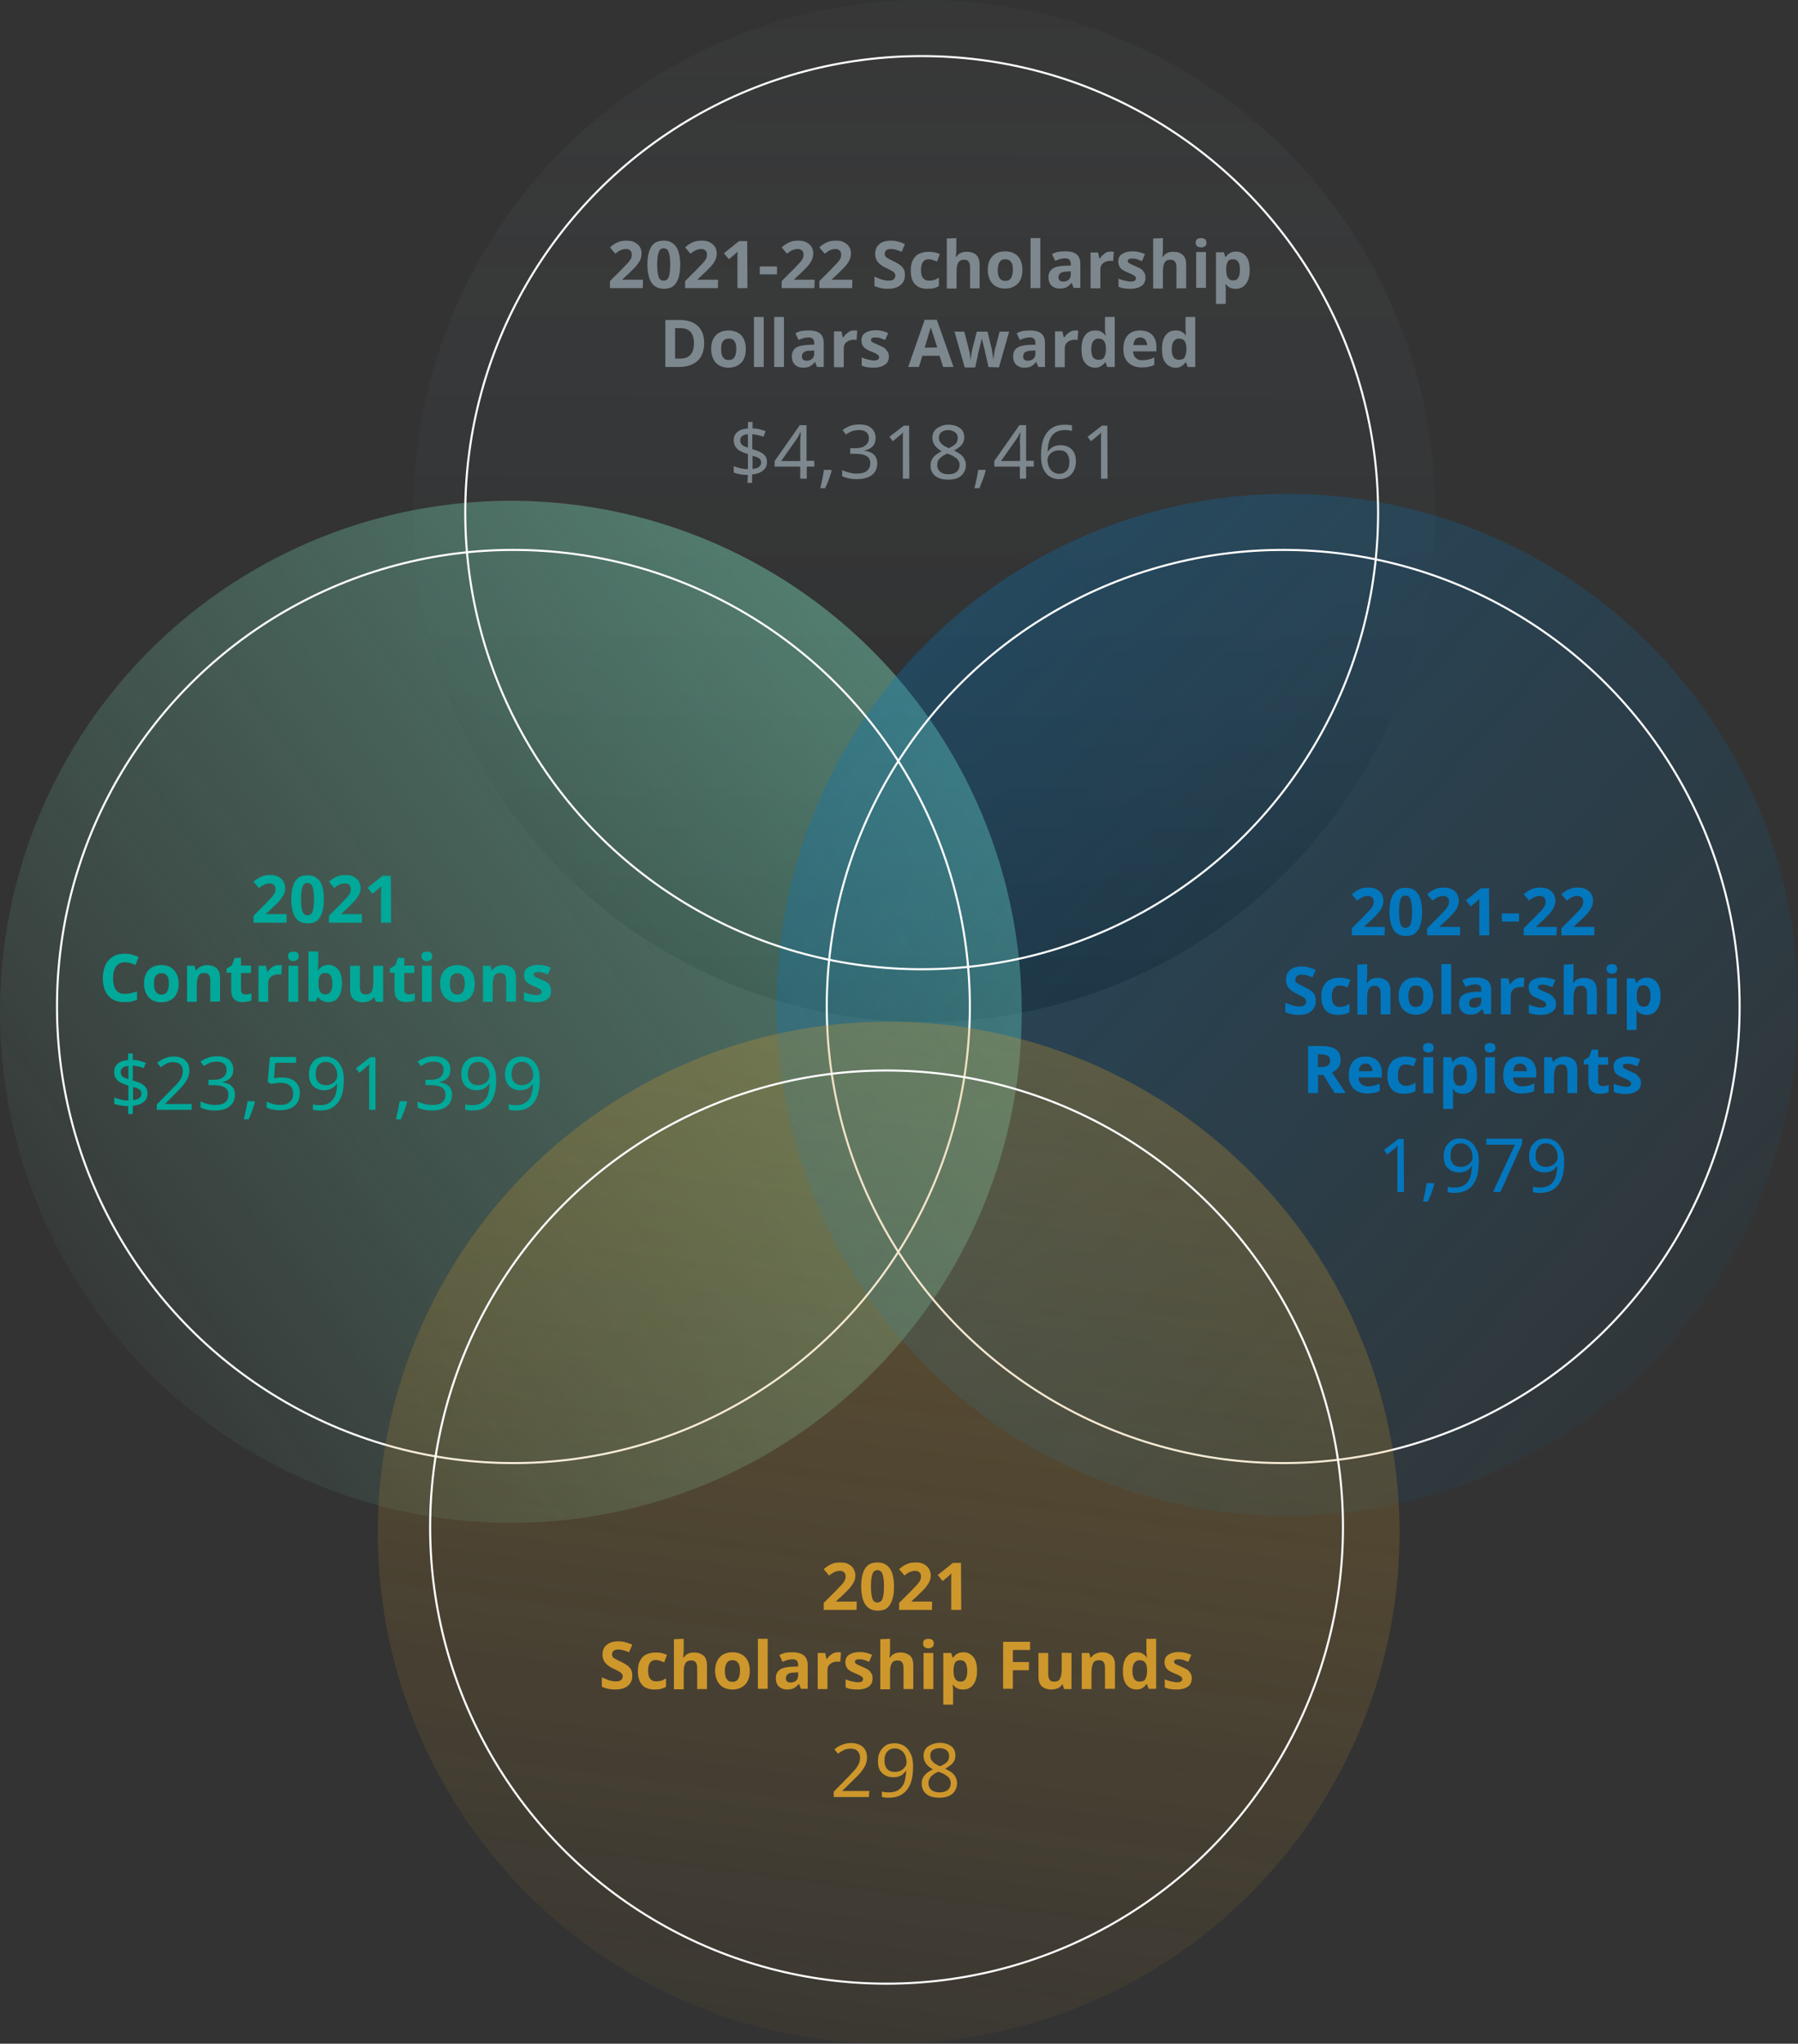 <?xml version="1.0" encoding="utf-8"?>
<!-- Generator: Adobe Illustrator 26.4.1, SVG Export Plug-In . SVG Version: 6.00 Build 0)  -->
<svg version="1.1" id="Layer_1" xmlns="http://www.w3.org/2000/svg" xmlns:xlink="http://www.w3.org/1999/xlink" x="0px" y="0px"
	 viewBox="0 0 772.9 878.2" style="enable-background:new 0 0 772.9 878.2;" xml:space="preserve">
<rect x="0" y="0" width="772.9" height="878.2" fill="#333333" stroke="none"/>
<style type="text/css">
	.st0{fill:url(#SVGID_1_);}
	.st1{fill:url(#SVGID_00000069385981675829459340000015651616557098178958_);}
	.st2{fill:#00A999;}
	.st3{fill:#7D878E;}
	.st4{fill:url(#SVGID_00000024682281321274442570000006283658594605832845_);}
	.st5{fill:#0377BD;}
	.st6{fill:none;stroke:#FFFFFF;stroke-width:0.893;stroke-miterlimit:10;}
	.st7{fill:url(#SVGID_00000180333192749515740330000014421406446504165560_);}
	.st8{fill:#CE972B;}
</style>
<linearGradient id="SVGID_1_" gradientUnits="userSpaceOnUse" x1="397.834" y1="880" x2="396.846" y2="440.861" gradientTransform="matrix(1 0 0 -1 0 880)">
	<stop  offset="0" style="stop-color:#7D878E;stop-opacity:5.000000e-02"/>
	<stop  offset="1" style="stop-color:#000000;stop-opacity:0.3"/>
</linearGradient>
<circle class="st0" cx="397.3" cy="219.6" r="219.6"/>
<linearGradient id="SVGID_00000122707234241667926560000015248279214921757081_" gradientUnits="userSpaceOnUse" x1="39.672" y1="315.84" x2="396.214" y2="572.259" gradientTransform="matrix(1 0 0 -1 0 880)">
	<stop  offset="0" style="stop-color:#72C7AA;stop-opacity:5.000000e-02"/>
	<stop  offset="1" style="stop-color:#72C7AA;stop-opacity:0.5"/>
</linearGradient>
<circle style="fill:url(#SVGID_00000122707234241667926560000015248279214921757081_);" cx="219.6" cy="434.8" r="219.6"/>
<path class="st2" d="M123.2,396.5H109v-3l5.1-5.1c1-1.1,1.8-1.9,2.5-2.6c0.6-0.7,1.1-1.4,1.4-1.9c0.3-0.6,0.4-1.2,0.4-1.9
	c0-0.8-0.2-1.4-0.7-1.8s-1-0.6-1.8-0.6c-0.8,0-1.5,0.2-2.3,0.5c-0.7,0.4-1.5,0.9-2.3,1.5l-2.3-2.7c0.6-0.5,1.2-1,1.8-1.4
	s1.4-0.8,2.3-1.1c0.9-0.3,1.9-0.4,3.1-0.4c1.3,0,2.5,0.2,3.4,0.7s1.7,1.1,2.2,2s0.8,1.8,0.8,2.8c0,1.1-0.2,2.1-0.7,3
	s-1.1,1.8-1.9,2.7c-0.8,0.9-1.8,1.9-3,3l-2.6,2.4v0.2h8.8L123.2,396.5L123.2,396.5z"/>
<path class="st2" d="M139.2,386.4c0,2.2-0.2,4-0.7,5.6s-1.2,2.7-2.2,3.6s-2.4,1.2-4.1,1.2c-2.4,0-4.2-0.9-5.3-2.7
	c-1.1-1.8-1.7-4.4-1.7-7.6c0-2.2,0.2-4,0.7-5.6s1.2-2.8,2.2-3.6s2.4-1.2,4.1-1.2c2.4,0,4.2,0.9,5.4,2.7
	C138.7,380.5,139.2,383.1,139.2,386.4L139.2,386.4z M129.4,386.4c0,2.3,0.2,4,0.6,5.2c0.4,1.2,1.1,1.7,2.2,1.7
	c1.1,0,1.8-0.6,2.2-1.7c0.4-1.1,0.6-2.9,0.6-5.2c0-2.3-0.2-4-0.6-5.2c-0.4-1.2-1.1-1.8-2.2-1.8c-1.1,0-1.8,0.6-2.2,1.8
	C129.6,382.3,129.4,384.1,129.4,386.4L129.4,386.4z"/>
<path class="st2" d="M155.5,396.5h-14.1v-3l5.1-5.1c1-1.1,1.8-1.9,2.5-2.6c0.6-0.7,1.1-1.4,1.4-1.9c0.3-0.6,0.4-1.2,0.4-1.9
	c0-0.8-0.2-1.4-0.7-1.8s-1-0.6-1.8-0.6c-0.8,0-1.5,0.2-2.3,0.5s-1.5,0.9-2.3,1.5l-2.3-2.7c0.6-0.5,1.2-1,1.8-1.4s1.4-0.8,2.3-1.1
	c0.9-0.3,1.9-0.4,3.1-0.4c1.3,0,2.5,0.2,3.4,0.7s1.7,1.1,2.2,2s0.8,1.8,0.8,2.8c0,1.1-0.2,2.1-0.7,3s-1.1,1.8-1.9,2.7
	c-0.8,0.9-1.9,1.9-3,3l-2.6,2.4v0.2h8.8L155.5,396.5L155.5,396.5z"/>
<path class="st2" d="M168.1,396.5h-4.3v-11.7c0-0.5,0-1.1,0-1.9s0.1-1.5,0.1-2.1c-0.1,0.1-0.3,0.3-0.6,0.6s-0.6,0.5-0.9,0.8
	l-2.3,1.9l-2.1-2.6l6.5-5.2h3.5L168.1,396.5z"/>
<path class="st2" d="M53.7,413.5c-1.6,0-2.9,0.6-3.8,1.8c-0.9,1.2-1.3,2.9-1.3,5c0,2.1,0.4,3.8,1.2,5c0.8,1.2,2.1,1.8,3.9,1.8
	c0.8,0,1.6-0.1,2.5-0.3s1.7-0.5,2.7-0.8v3.6c-0.9,0.4-1.8,0.6-2.6,0.8s-1.8,0.2-2.9,0.2c-2.1,0-3.8-0.4-5.2-1.3s-2.3-2.1-3-3.6
	s-1-3.4-1-5.5c0-2,0.4-3.8,1.1-5.4c0.7-1.6,1.8-2.8,3.2-3.7s3.1-1.3,5.2-1.3c1,0,2,0.1,3,0.4c1,0.3,2,0.6,2.9,1l-1.4,3.5
	c-0.8-0.4-1.5-0.7-2.3-0.9C55.2,413.6,54.4,413.5,53.7,413.5z"/>
<path class="st2" d="M76.8,422.7c0,2.6-0.7,4.5-2,5.9c-1.3,1.4-3.2,2.1-5.5,2.1c-1.4,0-2.7-0.3-3.8-0.9s-2-1.5-2.6-2.7s-1-2.6-1-4.4
	c0-2.6,0.7-4.5,2-5.9c1.3-1.4,3.2-2.1,5.5-2.1c1.4,0,2.7,0.3,3.8,0.9c1.1,0.6,2,1.5,2.6,2.7C76.5,419.5,76.8,421,76.8,422.7z
	 M66.2,422.7c0,1.5,0.2,2.7,0.8,3.5c0.5,0.8,1.3,1.2,2.4,1.2c1.1,0,1.9-0.4,2.4-1.2s0.8-1.9,0.8-3.5s-0.2-2.7-0.8-3.4
	c-0.5-0.8-1.3-1.1-2.4-1.1c-1.1,0-1.9,0.4-2.4,1.1C66.4,420,66.2,421.1,66.2,422.7z"/>
<path class="st2" d="M89.1,414.7c1.7,0,3,0.5,4,1.3c1,0.9,1.5,2.3,1.5,4.3v10.1h-4.2v-9c0-1.1-0.2-2-0.6-2.5s-1-0.8-1.9-0.8
	c-1.3,0-2.2,0.4-2.6,1.3s-0.7,2.1-0.7,3.8v7.3h-4.2V415h3.2l0.6,2h0.2c0.5-0.8,1.2-1.4,2-1.7C87.2,414.9,88.1,414.7,89.1,414.7z"/>
<path class="st2" d="M105.4,427.3c0.5,0,0.9,0,1.4-0.1s0.9-0.2,1.3-0.4v3.1c-0.4,0.2-1,0.4-1.7,0.5s-1.4,0.2-2.2,0.2
	c-0.9,0-1.8-0.1-2.5-0.5s-1.3-0.8-1.7-1.6s-0.6-1.8-0.6-3.1v-7.4h-2v-1.8l2.3-1.4l1.2-3.2h2.7v3.3h4.3v3.2h-4.3v7.4
	c0,0.6,0.2,1,0.5,1.3C104.4,427.2,104.8,427.3,105.4,427.3L105.4,427.3z"/>
<path class="st2" d="M119.8,414.7c0.2,0,0.4,0,0.7,0c0.3,0,0.5,0,0.7,0.1l-0.3,4c-0.2,0-0.3-0.1-0.6-0.1s-0.5,0-0.7,0
	c-0.7,0-1.4,0.1-2.1,0.4c-0.7,0.3-1.2,0.7-1.6,1.2s-0.6,1.3-0.6,2.3v7.9h-4.2V415h3.2l0.6,2.6h0.2c0.4-0.8,1.1-1.5,1.9-2
	C117.8,415,118.8,414.7,119.8,414.7L119.8,414.7z"/>
<path class="st2" d="M126.1,408.9c0.6,0,1.2,0.1,1.6,0.4c0.4,0.3,0.7,0.8,0.7,1.6c0,0.8-0.2,1.3-0.7,1.6s-1,0.5-1.6,0.5
	c-0.6,0-1.2-0.1-1.6-0.5c-0.4-0.3-0.7-0.8-0.7-1.6c0-0.8,0.2-1.3,0.7-1.6C124.9,409.1,125.5,408.9,126.1,408.9z M128.2,415v15.5H124
	V415H128.2z"/>
<path class="st2" d="M136.8,408.9v5c0,0.6,0,1.2-0.1,1.7s-0.1,1-0.1,1.3h0.2c0.4-0.6,1-1.2,1.7-1.6c0.7-0.4,1.6-0.7,2.7-0.7
	c1.7,0,3.1,0.7,4.2,2s1.6,3.3,1.6,6c0,2.6-0.6,4.6-1.6,6s-2.5,2-4.3,2c-1.1,0-2-0.2-2.7-0.6s-1.2-0.9-1.6-1.4h-0.3l-0.7,1.7h-3.2
	v-21.5L136.8,408.9L136.8,408.9z M139.9,418.1c-1.1,0-1.9,0.3-2.3,1s-0.7,1.7-0.7,3.1v0.5c0,1.5,0.2,2.6,0.7,3.4s1.2,1.2,2.4,1.2
	c0.9,0,1.6-0.4,2.1-1.2s0.8-2,0.8-3.5s-0.3-2.6-0.8-3.4C141.5,418.4,140.8,418.1,139.9,418.1L139.9,418.1z"/>
<path class="st2" d="M164.7,415v15.5h-3.2l-0.6-2h-0.2c-0.5,0.8-1.2,1.4-2,1.7s-1.8,0.5-2.7,0.5c-1.7,0-3-0.5-4-1.3
	c-1-0.9-1.5-2.3-1.5-4.3V415h4.2v9c0,1.1,0.2,2,0.6,2.5c0.4,0.6,1,0.8,1.9,0.8c1.3,0,2.2-0.4,2.6-1.3s0.7-2.1,0.7-3.8V415L164.7,415
	L164.7,415z"/>
<path class="st2" d="M175.6,427.3c0.5,0,0.9,0,1.4-0.1c0.4-0.1,0.9-0.2,1.3-0.4v3.1c-0.4,0.2-1,0.4-1.7,0.5s-1.4,0.2-2.2,0.2
	c-0.9,0-1.8-0.1-2.5-0.5s-1.3-0.8-1.7-1.6c-0.4-0.7-0.6-1.8-0.6-3.1v-7.4h-2v-1.8l2.3-1.4l1.2-3.2h2.7v3.3h4.3v3.2h-4.3v7.4
	c0,0.6,0.2,1,0.5,1.3C174.6,427.2,175.1,427.3,175.6,427.3L175.6,427.3z"/>
<path class="st2" d="M183.5,408.9c0.6,0,1.2,0.1,1.6,0.4s0.7,0.8,0.7,1.6c0,0.8-0.2,1.3-0.7,1.6s-1,0.5-1.6,0.5
	c-0.6,0-1.2-0.1-1.6-0.5c-0.4-0.3-0.7-0.8-0.7-1.6c0-0.8,0.2-1.3,0.7-1.6C182.3,409.1,182.9,408.9,183.5,408.9z M185.6,415v15.5
	h-4.2V415H185.6z"/>
<path class="st2" d="M204.1,422.7c0,2.6-0.7,4.5-2,5.9c-1.4,1.4-3.2,2.1-5.5,2.1c-1.4,0-2.7-0.3-3.8-0.9s-2-1.5-2.6-2.7
	s-1-2.6-1-4.4c0-2.6,0.7-4.5,2-5.9c1.3-1.4,3.2-2.1,5.5-2.1c1.4,0,2.7,0.3,3.9,0.9s2,1.5,2.6,2.7C203.7,419.5,204.1,421,204.1,422.7
	z M193.4,422.7c0,1.5,0.2,2.7,0.8,3.5c0.5,0.8,1.3,1.2,2.4,1.2c1.1,0,1.9-0.4,2.4-1.2s0.8-1.9,0.8-3.5s-0.2-2.7-0.8-3.4
	c-0.5-0.8-1.3-1.1-2.4-1.1c-1.1,0-1.9,0.4-2.4,1.1C193.6,420,193.4,421.1,193.4,422.7z"/>
<path class="st2" d="M216.3,414.7c1.7,0,3,0.5,4,1.3c1,0.9,1.5,2.3,1.5,4.3v10.1h-4.2v-9c0-1.1-0.2-2-0.6-2.5s-1-0.8-1.9-0.8
	c-1.3,0-2.2,0.4-2.6,1.3s-0.7,2.1-0.7,3.8v7.3h-4.2V415h3.2l0.6,2h0.2c0.5-0.8,1.2-1.4,2-1.7C214.4,414.9,215.4,414.7,216.3,414.7z"
	/>
<path class="st2" d="M236.9,425.8c0,1.6-0.6,2.8-1.7,3.6c-1.1,0.8-2.8,1.3-4.9,1.3c-1.1,0-2-0.1-2.8-0.2s-1.6-0.4-2.3-0.7v-3.5
	c0.8,0.4,1.7,0.7,2.7,0.9c1,0.2,1.8,0.4,2.6,0.4c0.8,0,1.4-0.1,1.8-0.4c0.4-0.2,0.5-0.6,0.5-1c0-0.3-0.1-0.5-0.2-0.7
	s-0.4-0.4-0.9-0.7c-0.5-0.3-1.2-0.6-2.2-1c-1-0.4-1.8-0.8-2.4-1.2c-0.6-0.4-1.1-0.9-1.4-1.5s-0.4-1.3-0.4-2.2c0-1.4,0.6-2.5,1.7-3.2
	c1.1-0.7,2.6-1.1,4.4-1.1c1,0,1.9,0.1,2.7,0.3c0.9,0.2,1.8,0.5,2.7,0.9l-1.3,3c-0.8-0.3-1.5-0.6-2.1-0.8s-1.4-0.3-2.1-0.3
	c-1.2,0-1.9,0.3-1.9,1c0,0.2,0.1,0.5,0.2,0.7c0.2,0.2,0.5,0.4,0.9,0.6s1.1,0.5,2.1,0.9c0.9,0.4,1.6,0.7,2.3,1.1s1.1,0.9,1.5,1.5
	C236.7,424.2,236.9,424.9,236.9,425.8z"/>
<g>
	<path class="st3" d="M276.3,123.8h-14.1v-3l5.1-5.1c1-1.1,1.8-1.9,2.5-2.6c0.6-0.7,1.1-1.3,1.4-1.9c0.3-0.6,0.4-1.2,0.4-1.8
		c0-0.8-0.2-1.4-0.7-1.8s-1-0.6-1.8-0.6c-0.8,0-1.5,0.2-2.3,0.5s-1.5,0.9-2.3,1.5l-2.3-2.7c0.6-0.5,1.2-1,1.8-1.4s1.4-0.8,2.3-1.1
		c0.9-0.3,1.9-0.4,3.1-0.4c1.3,0,2.5,0.2,3.4,0.7s1.7,1.1,2.2,1.9s0.8,1.8,0.8,2.8c0,1.1-0.2,2.1-0.7,3.1s-1.1,1.8-1.9,2.7
		c-0.8,0.9-1.9,1.9-3,3l-2.6,2.4v0.2h8.8L276.3,123.8L276.3,123.8z"/>
	<path class="st3" d="M292.4,113.7c0,2.2-0.2,4-0.7,5.6c-0.5,1.6-1.2,2.7-2.2,3.6c-1,0.8-2.4,1.2-4.1,1.2c-2.4,0-4.2-0.9-5.4-2.7
		c-1.1-1.8-1.7-4.4-1.7-7.6c0-2.2,0.2-4,0.7-5.6s1.2-2.8,2.2-3.6c1-0.8,2.4-1.2,4.1-1.2c2.4,0,4.2,0.9,5.4,2.7
		C291.8,107.8,292.4,110.4,292.4,113.7z M282.5,113.7c0,2.3,0.2,4,0.6,5.2c0.4,1.2,1.1,1.7,2.2,1.7c1.1,0,1.8-0.6,2.2-1.7
		c0.4-1.2,0.6-2.9,0.6-5.2c0-2.3-0.2-4-0.6-5.2s-1.1-1.8-2.2-1.8c-1.1,0-1.8,0.6-2.2,1.8C282.7,109.7,282.5,111.4,282.5,113.7z"/>
	<path class="st3" d="M308.6,123.8h-14.1v-3l5.1-5.1c1-1.1,1.8-1.9,2.5-2.6c0.6-0.7,1.1-1.3,1.4-1.9c0.3-0.6,0.4-1.2,0.4-1.8
		c0-0.8-0.2-1.4-0.7-1.8s-1-0.6-1.8-0.6c-0.8,0-1.5,0.2-2.3,0.5c-0.7,0.4-1.5,0.9-2.3,1.5l-2.3-2.7c0.6-0.5,1.2-1,1.8-1.4
		s1.4-0.8,2.3-1.1c0.9-0.3,1.9-0.4,3.1-0.4c1.3,0,2.5,0.2,3.4,0.7s1.7,1.1,2.2,1.9s0.8,1.8,0.8,2.8c0,1.1-0.2,2.1-0.7,3.1
		s-1.1,1.8-1.9,2.7c-0.8,0.9-1.9,1.9-3,3l-2.6,2.4v0.2h8.8L308.6,123.8L308.6,123.8z"/>
	<path class="st3" d="M321.3,123.8H317v-11.7c0-0.5,0-1.1,0-1.9s0-1.5,0.1-2.1c-0.1,0.1-0.3,0.3-0.6,0.6s-0.6,0.6-0.9,0.8l-2.3,1.9
		l-2.1-2.6l6.5-5.2h3.5L321.3,123.8z"/>
	<path class="st3" d="M326.6,117.9v-3.4h7.4v3.4H326.6z"/>
	<path class="st3" d="M350.1,123.8H336v-3l5.1-5.1c1-1.1,1.8-1.9,2.5-2.6c0.6-0.7,1.1-1.3,1.4-1.9c0.3-0.6,0.4-1.2,0.4-1.8
		c0-0.8-0.2-1.4-0.7-1.8s-1-0.6-1.8-0.6c-0.8,0-1.5,0.2-2.3,0.5s-1.5,0.9-2.3,1.5l-2.3-2.7c0.6-0.5,1.2-1,1.8-1.4s1.4-0.8,2.3-1.1
		c0.9-0.3,1.9-0.4,3.1-0.4c1.3,0,2.5,0.2,3.4,0.7s1.7,1.1,2.2,1.9s0.8,1.8,0.8,2.8c0,1.1-0.2,2.1-0.7,3.1s-1.1,1.8-1.9,2.7
		c-0.8,0.9-1.9,1.9-3,3l-2.6,2.4v0.2h8.8L350.1,123.8L350.1,123.8z"/>
	<path class="st3" d="M366.3,123.8h-14.1v-3l5.1-5.1c1-1.1,1.8-1.9,2.5-2.6c0.6-0.7,1.1-1.3,1.4-1.9c0.3-0.6,0.4-1.2,0.4-1.8
		c0-0.8-0.2-1.4-0.7-1.8s-1-0.6-1.8-0.6c-0.8,0-1.5,0.2-2.3,0.5c-0.7,0.4-1.5,0.9-2.3,1.5l-2.3-2.7c0.6-0.5,1.2-1,1.8-1.4
		s1.4-0.8,2.3-1.1c0.9-0.3,1.9-0.4,3.1-0.4c1.3,0,2.5,0.2,3.4,0.7s1.7,1.1,2.2,1.9s0.8,1.8,0.8,2.8c0,1.1-0.2,2.1-0.7,3.1
		s-1.1,1.8-1.9,2.7c-0.8,0.9-1.9,1.9-3,3l-2.6,2.4v0.2h8.8L366.3,123.8L366.3,123.8z"/>
	<path class="st3" d="M389,118.2c0,1.8-0.6,3.2-1.9,4.3s-3.1,1.6-5.5,1.6c-2.1,0-4-0.4-5.7-1.2v-4c1,0.4,2,0.8,3,1.2
		c1,0.3,2,0.5,3.1,0.5c1.1,0,1.8-0.2,2.2-0.6s0.7-0.9,0.7-1.5c0-0.5-0.2-0.9-0.5-1.3s-0.8-0.7-1.4-1c-0.6-0.3-1.3-0.7-2-1
		c-0.5-0.2-1-0.5-1.5-0.8c-0.5-0.3-1.1-0.7-1.6-1.2s-0.9-1-1.2-1.7s-0.5-1.4-0.5-2.4c0-1.8,0.6-3.2,1.8-4.2s2.9-1.5,5-1.5
		c1.1,0,2.1,0.1,3,0.4c0.9,0.2,1.9,0.6,3,1.1l-1.4,3.3c-0.9-0.4-1.8-0.7-2.5-0.9c-0.7-0.2-1.5-0.3-2.3-0.3c-0.8,0-1.4,0.2-1.9,0.6
		c-0.4,0.4-0.6,0.9-0.6,1.5c0,0.7,0.3,1.3,1,1.7s1.6,0.9,2.9,1.5c1,0.5,1.9,1,2.6,1.5c0.7,0.5,1.3,1.2,1.7,1.9
		C388.8,116.2,389,117.1,389,118.2z"/>
	<path class="st3" d="M398.7,124.1c-2.3,0-4.1-0.6-5.3-1.9c-1.3-1.3-1.9-3.3-1.9-6c0-1.9,0.3-3.4,1-4.6s1.5-2.1,2.7-2.6
		s2.5-0.8,4-0.8c1.1,0,2,0.1,2.8,0.3s1.5,0.4,2,0.7l-1.2,3.2c-0.7-0.3-1.3-0.5-1.9-0.7c-0.6-0.2-1.1-0.3-1.7-0.3
		c-2.2,0-3.3,1.6-3.3,4.7c0,1.6,0.3,2.7,0.9,3.4c0.6,0.7,1.4,1.1,2.4,1.1c0.9,0,1.7-0.1,2.4-0.3c0.7-0.2,1.3-0.6,2-1v3.6
		c-0.6,0.4-1.3,0.7-2,0.9C400.6,124,399.7,124.1,398.7,124.1L398.7,124.1z"/>
	<path class="st3" d="M411.1,102.3v4.4c0,0.8,0,1.5-0.1,2.2s-0.1,1.2-0.1,1.5h0.2c0.5-0.8,1.1-1.4,1.9-1.7c0.8-0.4,1.6-0.5,2.6-0.5
		c1.7,0,3,0.4,4,1.3s1.5,2.3,1.5,4.3v10.1H417v-9c0-2.2-0.8-3.3-2.5-3.3c-1.3,0-2.1,0.4-2.6,1.3s-0.7,2.1-0.7,3.8v7.3h-4.2v-21.5
		L411.1,102.3L411.1,102.3z"/>
	<path class="st3" d="M439.5,116c0,2.6-0.7,4.6-2,5.9c-1.4,1.4-3.2,2.1-5.5,2.1c-1.4,0-2.7-0.3-3.8-0.9s-2-1.5-2.6-2.7s-1-2.7-1-4.4
		c0-2.6,0.7-4.5,2-5.9c1.3-1.4,3.2-2.1,5.5-2.1c1.5,0,2.7,0.3,3.9,0.9c1.1,0.6,2,1.5,2.6,2.7C439.2,112.9,439.5,114.3,439.5,116
		L439.5,116z M428.9,116c0,1.5,0.2,2.7,0.8,3.5c0.5,0.8,1.3,1.2,2.5,1.2c1.1,0,1.9-0.4,2.4-1.2s0.8-1.9,0.8-3.5s-0.2-2.7-0.8-3.4
		c-0.5-0.8-1.3-1.2-2.5-1.2c-1.1,0-1.9,0.4-2.4,1.2S428.9,114.5,428.9,116z"/>
	<path class="st3" d="M447.2,123.8H443v-21.5h4.2V123.8z"/>
	<path class="st3" d="M458,108c2.1,0,3.7,0.4,4.8,1.3c1.1,0.9,1.6,2.3,1.6,4.1v10.3h-2.9l-0.8-2.1h-0.1c-0.7,0.8-1.4,1.4-2.1,1.8
		s-1.7,0.6-3,0.6c-1.4,0-2.5-0.4-3.4-1.2s-1.4-2-1.4-3.7c0-1.6,0.6-2.8,1.7-3.6c1.1-0.8,2.9-1.2,5.2-1.3l2.7-0.1v-0.7
		c0-0.8-0.2-1.4-0.6-1.8c-0.4-0.4-1-0.6-1.8-0.6c-0.8,0-1.5,0.1-2.2,0.3s-1.4,0.5-2.1,0.8l-1.4-2.9c0.8-0.4,1.7-0.8,2.7-1
		C455.8,108.1,456.9,108,458,108z M460.2,116.6l-1.6,0.1c-1.4,0-2.3,0.3-2.8,0.7c-0.5,0.4-0.8,1.1-0.8,1.8c0,0.6,0.2,1.1,0.6,1.4
		s0.9,0.4,1.5,0.4c0.9,0,1.7-0.3,2.3-0.8s0.9-1.3,0.9-2.3V116.6z"/>
	<path class="st3" d="M477.4,108.1c0.2,0,0.5,0,0.7,0s0.5,0.1,0.7,0.1l-0.3,4c-0.1,0-0.4-0.1-0.6-0.1s-0.5,0-0.6,0
		c-0.7,0-1.4,0.1-2.1,0.4c-0.7,0.3-1.2,0.7-1.6,1.2s-0.6,1.3-0.6,2.3v7.9h-4.2v-15.4h3.2l0.6,2.6h0.2c0.5-0.8,1.1-1.5,1.9-2
		C475.4,108.3,476.3,108.1,477.4,108.1L477.4,108.1z"/>
	<path class="st3" d="M492.4,119.2c0,1.6-0.5,2.8-1.6,3.6s-2.8,1.3-4.9,1.3c-1.1,0-2-0.1-2.8-0.2s-1.5-0.4-2.3-0.7v-3.5
		c0.8,0.4,1.7,0.7,2.7,0.9c1,0.2,1.8,0.4,2.5,0.4c0.8,0,1.4-0.1,1.8-0.4c0.4-0.2,0.5-0.6,0.5-1c0-0.3-0.1-0.5-0.2-0.7
		s-0.5-0.4-0.9-0.7c-0.5-0.3-1.2-0.6-2.2-1c-1-0.4-1.8-0.8-2.4-1.2c-0.6-0.4-1.1-0.9-1.4-1.5s-0.5-1.3-0.5-2.2
		c0-1.4,0.6-2.5,1.7-3.2c1.1-0.7,2.6-1.1,4.4-1.1c1,0,1.9,0.1,2.7,0.3c0.9,0.2,1.8,0.5,2.7,0.9l-1.3,3c-0.8-0.3-1.5-0.6-2.1-0.8
		s-1.4-0.3-2.1-0.3c-1.2,0-1.9,0.3-1.9,1c0,0.2,0.1,0.5,0.2,0.7c0.2,0.2,0.5,0.4,0.9,0.6s1.1,0.5,2,0.9c0.9,0.4,1.6,0.7,2.3,1.1
		s1.1,0.9,1.5,1.5C492.2,117.5,492.4,118.3,492.4,119.2z"/>
	<path class="st3" d="M499.9,102.3v4.4c0,0.8,0,1.5-0.1,2.2s-0.1,1.2-0.1,1.5h0.2c0.5-0.8,1.1-1.4,1.9-1.7c0.8-0.4,1.6-0.5,2.6-0.5
		c1.7,0,3,0.4,4,1.3c1,0.9,1.5,2.3,1.5,4.3v10.1h-4.2v-9c0-2.2-0.8-3.3-2.5-3.3c-1.3,0-2.1,0.4-2.6,1.3s-0.7,2.1-0.7,3.8v7.3h-4.2
		v-21.5L499.9,102.3L499.9,102.3z"/>
	<path class="st3" d="M516.3,102.3c0.6,0,1.2,0.2,1.6,0.4s0.7,0.8,0.7,1.6c0,0.8-0.2,1.3-0.7,1.6s-1,0.4-1.6,0.4
		c-0.6,0-1.2-0.2-1.6-0.4c-0.4-0.3-0.7-0.8-0.7-1.6c0-0.8,0.2-1.3,0.7-1.6C515.2,102.4,515.7,102.3,516.3,102.3z M518.4,108.3v15.4
		h-4.2v-15.4H518.4z"/>
	<path class="st3" d="M531.4,108.1c1.7,0,3.1,0.7,4.2,2s1.6,3.3,1.6,6c0,2.6-0.6,4.6-1.7,6s-2.5,2-4.3,2c-1.1,0-2-0.2-2.7-0.6
		s-1.2-0.9-1.6-1.4h-0.2c0.2,0.8,0.2,1.6,0.2,2.3v6.2h-4.2v-22.2h3.4l0.6,2h0.2c0.4-0.6,1-1.2,1.7-1.6
		C529.4,108.3,530.3,108,531.4,108.1L531.4,108.1z M530.1,111.4c-1.1,0-1.9,0.3-2.3,1s-0.7,1.7-0.7,3.1v0.4c0,1.5,0.2,2.6,0.7,3.4
		s1.2,1.2,2.4,1.2c1,0,1.7-0.4,2.1-1.2c0.5-0.8,0.7-2,0.7-3.5C533,112.9,532,111.4,530.1,111.4L530.1,111.4z"/>
	<path class="st3" d="M302.7,147.4c0,3.4-1,6-2.9,7.7s-4.6,2.6-8.1,2.6H286v-20.2h6.3c2.1,0,4,0.4,5.5,1.1s2.8,1.9,3.6,3.3
		C302.3,143.5,302.7,145.3,302.7,147.4z M298.3,147.5c0-2.2-0.5-3.9-1.5-4.9c-1-1.1-2.4-1.6-4.3-1.6h-2.3v13.1h1.8
		C296.2,154.2,298.3,152,298.3,147.5z"/>
	<path class="st3" d="M320.6,150c0,2.6-0.7,4.6-2,5.9c-1.4,1.4-3.2,2.1-5.5,2.1c-1.4,0-2.7-0.3-3.8-0.9s-2-1.5-2.6-2.7s-1-2.6-1-4.4
		c0-2.6,0.7-4.5,2-5.9c1.3-1.4,3.2-2.1,5.5-2.1c1.5,0,2.7,0.3,3.9,0.9c1.1,0.6,2,1.5,2.6,2.7C320.3,146.8,320.6,148.3,320.6,150
		L320.6,150z M310,150c0,1.5,0.2,2.7,0.8,3.5c0.5,0.8,1.3,1.2,2.5,1.2c1.1,0,1.9-0.4,2.4-1.2s0.8-1.9,0.8-3.5s-0.2-2.7-0.8-3.4
		c-0.5-0.8-1.3-1.1-2.5-1.1c-1.1,0-1.9,0.4-2.4,1.1C310.2,147.3,310,148.4,310,150z"/>
	<path class="st3" d="M328.3,157.7h-4.2v-21.5h4.2V157.7z"/>
	<path class="st3" d="M337,157.7h-4.2v-21.5h4.2V157.7z"/>
	<path class="st3" d="M347.7,142c2.1,0,3.7,0.4,4.8,1.3c1.1,0.9,1.6,2.3,1.6,4.1v10.3h-2.9l-0.8-2.1h-0.1c-0.7,0.8-1.4,1.4-2.1,1.8
		c-0.7,0.4-1.8,0.6-3,0.6c-1.4,0-2.5-0.4-3.4-1.2c-0.9-0.8-1.4-2-1.4-3.7c0-1.6,0.6-2.9,1.7-3.6c1.1-0.8,2.9-1.2,5.2-1.3l2.7-0.1
		v-0.7c0-0.8-0.2-1.4-0.6-1.8c-0.4-0.4-1-0.6-1.8-0.6c-0.8,0-1.5,0.1-2.2,0.3s-1.4,0.5-2.1,0.8l-1.4-2.9c0.8-0.4,1.7-0.8,2.7-1
		C345.5,142.1,346.6,142,347.7,142z M349.9,150.6l-1.6,0.1c-1.4,0-2.3,0.3-2.8,0.7c-0.5,0.4-0.8,1.1-0.8,1.8c0,0.6,0.2,1.1,0.6,1.4
		s0.9,0.4,1.5,0.4c0.9,0,1.7-0.3,2.3-0.8s0.9-1.3,0.9-2.3V150.6z"/>
	<path class="st3" d="M367.1,142c0.2,0,0.5,0,0.7,0c0.3,0,0.5,0.1,0.7,0.1l-0.3,4c-0.1,0-0.4-0.1-0.6-0.1s-0.5,0-0.6,0
		c-0.7,0-1.4,0.1-2.1,0.4c-0.7,0.3-1.2,0.7-1.6,1.2s-0.6,1.3-0.6,2.3v7.9h-4.2v-15.4h3.2l0.6,2.6h0.2c0.5-0.8,1.1-1.5,1.9-2
		C365.1,142.3,366,142,367.1,142L367.1,142z"/>
	<path class="st3" d="M382.1,153.1c0,1.6-0.5,2.8-1.7,3.6c-1.1,0.8-2.8,1.3-4.9,1.3c-1.1,0-2-0.1-2.8-0.2s-1.5-0.4-2.3-0.7v-3.5
		c0.8,0.4,1.7,0.7,2.7,0.9c1,0.2,1.8,0.4,2.5,0.4c0.8,0,1.4-0.1,1.8-0.4c0.4-0.2,0.5-0.6,0.5-1c0-0.3-0.1-0.5-0.2-0.7
		s-0.5-0.4-0.9-0.7c-0.5-0.3-1.2-0.6-2.2-1c-1-0.4-1.8-0.8-2.4-1.2c-0.6-0.4-1.1-0.9-1.4-1.5s-0.5-1.3-0.5-2.2
		c0-1.4,0.6-2.5,1.7-3.2c1.1-0.7,2.6-1.1,4.4-1.1c1,0,1.9,0.1,2.7,0.3c0.9,0.2,1.8,0.5,2.7,0.9l-1.3,3c-0.8-0.3-1.5-0.6-2.1-0.8
		s-1.4-0.3-2.1-0.3c-1.2,0-1.9,0.3-1.9,1c0,0.2,0.1,0.5,0.2,0.7c0.2,0.2,0.5,0.4,0.9,0.6s1.1,0.5,2,0.9c0.9,0.4,1.6,0.7,2.3,1.1
		s1.1,0.9,1.5,1.5C381.9,151.5,382.1,152.2,382.1,153.1L382.1,153.1z"/>
	<path class="st3" d="M405.4,157.7l-1.5-4.8h-7.4l-1.5,4.8h-4.6l7.1-20.3h5.2l7.2,20.3H405.4z M402.9,149.3l-1.5-4.7
		c-0.1-0.3-0.2-0.7-0.4-1.2s-0.3-1-0.5-1.5s-0.3-0.9-0.4-1.3c-0.1,0.4-0.2,0.8-0.4,1.4s-0.3,1.1-0.5,1.6s-0.2,0.9-0.3,1.1l-1.4,4.7
		L402.9,149.3L402.9,149.3z"/>
	<path class="st3" d="M424.9,157.7l-1.2-5.4c-0.1-0.3-0.2-0.8-0.3-1.4c-0.1-0.6-0.3-1.3-0.5-2s-0.3-1.4-0.5-2s-0.3-1.1-0.3-1.3H422
		c-0.1,0.3-0.2,0.7-0.3,1.3s-0.3,1.3-0.5,2s-0.3,1.4-0.5,2.1s-0.3,1.1-0.3,1.5l-1.2,5.4h-4.5l-4.4-15.4h4.2l1.8,6.9
		c0.1,0.5,0.2,1.1,0.4,1.7s0.2,1.3,0.3,1.9c0.1,0.6,0.2,1.1,0.2,1.5h0.1c0-0.3,0.1-0.6,0.1-1.1c0.1-0.4,0.1-0.9,0.2-1.4
		s0.2-0.9,0.2-1.3c0.1-0.4,0.1-0.6,0.2-0.8l1.9-7.4h4.6l1.8,7.4c0.1,0.3,0.1,0.7,0.2,1.3s0.2,1.2,0.3,1.8c0.1,0.6,0.1,1.1,0.1,1.4
		h0.1c0-0.3,0.1-0.8,0.2-1.4c0.1-0.6,0.2-1.2,0.3-1.9c0.1-0.7,0.2-1.2,0.4-1.7l1.8-6.9h4.1l-4.4,15.4L424.9,157.7L424.9,157.7z"/>
	<path class="st3" d="M442.8,142c2.1,0,3.7,0.4,4.8,1.3c1.1,0.9,1.6,2.3,1.6,4.1v10.3h-2.9l-0.8-2.1h-0.1c-0.7,0.8-1.4,1.4-2.1,1.8
		c-0.7,0.4-1.8,0.6-3,0.6c-1.4,0-2.5-0.4-3.4-1.2c-0.9-0.8-1.4-2-1.4-3.7c0-1.6,0.6-2.9,1.7-3.6c1.1-0.8,2.9-1.2,5.2-1.3l2.7-0.1
		v-0.7c0-0.8-0.2-1.4-0.6-1.8c-0.4-0.4-1-0.6-1.8-0.6c-0.8,0-1.5,0.1-2.2,0.3s-1.4,0.5-2.1,0.8l-1.4-2.9c0.8-0.4,1.7-0.8,2.7-1
		C440.6,142.1,441.7,142,442.8,142z M445,150.6l-1.6,0.1c-1.4,0-2.3,0.3-2.8,0.7c-0.5,0.4-0.8,1.1-0.8,1.8c0,0.6,0.2,1.1,0.6,1.4
		s0.9,0.4,1.5,0.4c0.9,0,1.7-0.3,2.3-0.8s0.9-1.3,0.9-2.3V150.6z"/>
	<path class="st3" d="M462.1,142c0.2,0,0.5,0,0.7,0c0.3,0,0.5,0.1,0.7,0.1l-0.3,4c-0.1,0-0.4-0.1-0.6-0.1s-0.5,0-0.6,0
		c-0.7,0-1.4,0.1-2.1,0.4c-0.7,0.3-1.2,0.7-1.6,1.2s-0.6,1.3-0.6,2.3v7.9h-4.2v-15.4h3.2l0.6,2.6h0.2c0.5-0.8,1.1-1.5,1.9-2
		C460.2,142.3,461.1,142,462.1,142L462.1,142z"/>
	<path class="st3" d="M470.7,158c-1.7,0-3.1-0.7-4.2-2s-1.6-3.3-1.6-6c0-2.6,0.5-4.6,1.6-6s2.5-2,4.3-2c1.1,0,2,0.2,2.7,0.6
		c0.7,0.4,1.3,1,1.7,1.6h0.1c-0.1-0.3-0.1-0.7-0.2-1.3s-0.1-1.2-0.1-1.8v-4.9h4.2v21.5h-3.2l-0.8-2h-0.2c-0.4,0.6-1,1.2-1.7,1.6
		C472.7,157.8,471.8,158,470.7,158L470.7,158z M472.2,154.6c1.1,0,2-0.3,2.4-1s0.7-1.7,0.8-3.1v-0.4c0-1.5-0.2-2.6-0.7-3.4
		s-1.3-1.2-2.6-1.2c-0.9,0-1.6,0.4-2.2,1.2s-0.8,2-0.8,3.5s0.3,2.6,0.8,3.4C470.5,154.3,471.2,154.6,472.2,154.6z"/>
	<path class="st3" d="M490.1,142c2.1,0,3.8,0.6,5.1,1.8c1.2,1.2,1.9,2.9,1.9,5.2v2h-10c0,1.2,0.4,2.1,1.1,2.8s1.6,1,2.8,1
		c1,0,1.9-0.1,2.7-0.3s1.7-0.5,2.5-0.9v3.2c-0.8,0.4-1.6,0.7-2.4,0.8c-0.8,0.2-1.8,0.3-3,0.3c-1.5,0-2.9-0.3-4.1-0.9
		s-2.1-1.4-2.8-2.6s-1-2.6-1-4.4s0.3-3.3,0.9-4.5s1.5-2.1,2.6-2.7C487.4,142.3,488.6,142,490.1,142L490.1,142z M490.1,145
		c-0.8,0-1.5,0.3-2,0.8s-0.8,1.4-0.9,2.5h5.9c0-0.9-0.3-1.7-0.8-2.3S491.1,145,490.1,145z"/>
	<path class="st3" d="M505.3,158c-1.7,0-3.1-0.7-4.2-2s-1.6-3.3-1.6-6c0-2.6,0.5-4.6,1.6-6s2.5-2,4.3-2c1.1,0,2,0.2,2.7,0.6
		c0.7,0.4,1.3,1,1.7,1.6h0.1c-0.1-0.3-0.1-0.7-0.2-1.3s-0.1-1.2-0.1-1.8v-4.9h4.2v21.5h-3.2l-0.8-2h-0.2c-0.4,0.6-1,1.2-1.7,1.6
		C507.3,157.8,506.4,158,505.3,158L505.3,158z M506.8,154.6c1.1,0,2-0.3,2.4-1s0.7-1.7,0.8-3.1v-0.4c0-1.5-0.2-2.6-0.7-3.4
		s-1.3-1.2-2.6-1.2c-0.9,0-1.6,0.4-2.2,1.2s-0.8,2-0.8,3.5s0.3,2.6,0.8,3.4C505.1,154.3,505.8,154.6,506.8,154.6z"/>
	<path class="st3" d="M321.5,204.1c-1.2,0-2.3-0.1-3.4-0.3s-2-0.4-2.7-0.8v-2.7c0.7,0.3,1.7,0.6,2.8,0.9s2.2,0.4,3.3,0.4v-6.5
		c-2.1-0.6-3.7-1.3-4.6-2.2s-1.5-2.1-1.5-3.6c0-1.6,0.5-2.8,1.6-3.7s2.6-1.4,4.5-1.5v-2.8h2v2.8c1.1,0,2.2,0.1,3.1,0.4
		c0.9,0.2,1.8,0.5,2.5,0.8l-0.9,2.4c-0.7-0.3-1.4-0.5-2.3-0.7s-1.7-0.3-2.5-0.4v6.4c1.4,0.4,2.6,0.8,3.5,1.3s1.6,1,2.1,1.7
		s0.7,1.5,0.7,2.6c0,1.5-0.6,2.7-1.7,3.6s-2.7,1.5-4.7,1.7v3.6h-2L321.5,204.1L321.5,204.1z M321.5,186.6c-1.1,0.1-2,0.4-2.5,0.8
		s-0.8,1-0.8,1.7c0,0.9,0.2,1.5,0.7,2s1.4,0.9,2.6,1.2V186.6z M323.5,201.5c1.3-0.1,2.2-0.4,2.8-0.9s0.9-1.1,0.9-1.8
		c0-0.8-0.3-1.4-0.8-1.8c-0.5-0.4-1.5-0.8-2.9-1.1L323.5,201.5L323.5,201.5z"/>
	<path class="st3" d="M350.1,200.5h-3.3v5.2H344v-5.2h-11v-2.4l10.8-15.4h2.9V198h3.3L350.1,200.5L350.1,200.5z M344,190.8
		c0-1.1,0-2.1,0.1-2.8s0.1-1.5,0.1-2.2H344c-0.2,0.4-0.4,0.8-0.6,1.3s-0.5,0.9-0.7,1.2l-6.9,9.8h8.2V190.8z"/>
	<path class="st3" d="M357.5,202.3c-0.3,1.1-0.7,2.4-1.2,3.7s-1,2.6-1.6,3.8h-2.1c0.3-1.2,0.6-2.6,0.9-4c0.3-1.4,0.5-2.7,0.7-3.9h3
		L357.5,202.3z"/>
	<path class="st3" d="M376.4,188.1c0,1.5-0.4,2.8-1.3,3.7s-2,1.5-3.5,1.8v0.1c1.8,0.2,3.2,0.8,4.1,1.7c0.9,0.9,1.4,2.2,1.4,3.7
		c0,1.3-0.3,2.5-0.9,3.5c-0.6,1-1.6,1.8-2.9,2.4s-3,0.9-5,0.9c-1.2,0-2.3-0.1-3.3-0.3c-1-0.2-2-0.5-3-1v-2.6c1,0.5,2,0.8,3.1,1.1
		s2.2,0.4,3.2,0.4c2,0,3.5-0.4,4.4-1.2s1.4-1.9,1.4-3.3c0-1.4-0.6-2.5-1.7-3.1s-2.7-0.9-4.7-0.9h-2.2v-2.4h2.2
		c1.9,0,3.3-0.4,4.3-1.2s1.5-1.8,1.5-3.1c0-1.1-0.4-2-1.1-2.6s-1.8-0.9-3-0.9c-1.2,0-2.3,0.2-3.2,0.5c-0.9,0.4-1.7,0.8-2.6,1.4
		l-1.4-1.9c0.8-0.6,1.8-1.2,3-1.7s2.6-0.7,4.1-0.7c2.4,0,4.2,0.5,5.3,1.6C375.8,185.1,376.4,186.5,376.4,188.1L376.4,188.1z"/>
	<path class="st3" d="M390.9,205.7h-2.8v-16c0-0.9,0-1.7,0-2.2c0-0.6,0-1.1,0.1-1.7c-0.3,0.3-0.6,0.6-0.9,0.9s-0.6,0.5-1.1,0.9
		l-2.4,2l-1.5-1.9l6.2-4.8h2.3L390.9,205.7L390.9,205.7z"/>
	<path class="st3" d="M407.7,182.5c2,0,3.6,0.5,4.9,1.4c1.3,0.9,1.9,2.3,1.9,4.1c0,0.9-0.2,1.7-0.6,2.4c-0.4,0.7-0.9,1.3-1.6,1.8
		c-0.7,0.5-1.4,1-2.2,1.4c0.9,0.4,1.8,1,2.6,1.5c0.8,0.6,1.4,1.2,1.8,2s0.7,1.6,0.7,2.7c0,1.9-0.7,3.4-2,4.6s-3.2,1.7-5.5,1.7
		c-2.5,0-4.4-0.5-5.7-1.6s-2-2.6-2-4.5c0-1.1,0.2-2,0.7-2.7c0.4-0.8,1-1.4,1.8-2s1.5-1,2.3-1.4c-1.1-0.6-2.1-1.4-2.8-2.3
		s-1.2-2.1-1.2-3.5c0-1.2,0.3-2.2,0.9-3c0.6-0.8,1.4-1.4,2.4-1.8C405.2,182.7,406.4,182.5,407.7,182.5L407.7,182.5z M402.9,199.9
		c0,1.1,0.4,2,1.2,2.8c0.8,0.7,2,1.1,3.6,1.1c1.6,0,2.8-0.4,3.6-1.1s1.2-1.7,1.2-2.9c0-1.1-0.4-2-1.3-2.8c-0.9-0.7-2-1.4-3.5-1.9
		l-0.5-0.2c-1.4,0.6-2.5,1.3-3.2,2.1C403.2,197.7,402.9,198.7,402.9,199.9L402.9,199.9z M407.6,184.8c-1.2,0-2.1,0.3-2.9,0.9
		s-1.1,1.4-1.1,2.4c0,0.8,0.2,1.4,0.6,2c0.4,0.5,0.9,1,1.5,1.4s1.4,0.7,2.1,1.1c1.1-0.5,2-1,2.8-1.7c0.8-0.7,1.1-1.6,1.1-2.7
		c0-1.1-0.4-1.9-1.1-2.4S408.9,184.8,407.6,184.8L407.6,184.8z"/>
	<path class="st3" d="M423.7,202.3c-0.3,1.1-0.7,2.4-1.2,3.7s-1,2.6-1.5,3.8h-2.1c0.3-1.2,0.6-2.6,0.9-4s0.5-2.7,0.7-3.9h3
		L423.7,202.3z"/>
	<path class="st3" d="M444.4,200.5h-3.3v5.2h-2.7v-5.2h-11v-2.4l10.8-15.4h2.9V198h3.3V200.5z M438.4,190.8c0-1.1,0-2.1,0.1-2.8
		s0.1-1.5,0.1-2.2h-0.1c-0.2,0.4-0.4,0.8-0.6,1.3s-0.5,0.9-0.7,1.2l-6.9,9.8h8.2V190.8z"/>
	<path class="st3" d="M447.5,195.9c0-1.6,0.1-3.3,0.4-4.9c0.3-1.6,0.8-3,1.6-4.3c0.8-1.3,1.8-2.3,3.2-3.1s3.1-1.1,5.3-1.1
		c0.5,0,1,0,1.5,0.1c0.5,0,1,0.1,1.3,0.2v2.4c-0.4-0.1-0.8-0.2-1.3-0.3c-0.5-0.1-1-0.1-1.5-0.1c-1.5,0-2.7,0.2-3.7,0.7
		s-1.8,1.2-2.3,2c-0.6,0.9-1,1.8-1.2,2.9c-0.3,1.1-0.4,2.3-0.5,3.6h0.2c0.5-0.8,1.2-1.4,2-1.9c0.9-0.5,2-0.8,3.4-0.8
		c2,0,3.6,0.6,4.8,1.8s1.8,2.9,1.8,5.1c0,2.4-0.7,4.3-2,5.6c-1.3,1.4-3.1,2.1-5.3,2.1c-1.5,0-2.8-0.4-3.9-1.1
		c-1.2-0.7-2.1-1.8-2.8-3.3C447.8,200.1,447.5,198.2,447.5,195.9L447.5,195.9z M455.2,203.6c1.4,0,2.4-0.4,3.3-1.3s1.2-2.2,1.2-4
		c0-1.4-0.4-2.6-1.1-3.5s-1.8-1.3-3.3-1.3c-1,0-1.9,0.2-2.6,0.6c-0.8,0.4-1.3,0.9-1.8,1.6s-0.6,1.3-0.6,2c0,0.9,0.2,1.8,0.5,2.7
		c0.4,0.9,0.9,1.7,1.6,2.2S454.2,203.6,455.2,203.6z"/>
	<path class="st3" d="M476.1,205.7h-2.8v-16c0-0.9,0-1.7,0-2.2c0-0.6,0-1.1,0.1-1.7c-0.3,0.3-0.6,0.6-0.9,0.9s-0.6,0.5-1.1,0.9
		l-2.4,2l-1.5-1.9l6.2-4.8h2.3L476.1,205.7L476.1,205.7z"/>
</g>
<linearGradient id="SVGID_00000129184597211353261820000009066970209907831457_" gradientUnits="userSpaceOnUse" x1="719.837" y1="297.385" x2="394.423" y2="592.262" gradientTransform="matrix(1 0 0 -1 0 880)">
	<stop  offset="0" style="stop-color:#0377BD;stop-opacity:5.000000e-02"/>
	<stop  offset="1" style="stop-color:#0377BD;stop-opacity:0.3"/>
</linearGradient>
<circle style="fill:url(#SVGID_00000129184597211353261820000009066970209907831457_);" cx="553.4" cy="431.8" r="219.6"/>
<path class="st5" d="M595.2,401.9h-14.1v-3l5.1-5.1c1-1.1,1.8-1.9,2.5-2.6c0.6-0.7,1.1-1.4,1.4-1.9c0.3-0.6,0.4-1.2,0.4-1.9
	c0-0.8-0.2-1.4-0.7-1.8s-1-0.6-1.8-0.6c-0.8,0-1.5,0.2-2.3,0.5c-0.7,0.4-1.5,0.9-2.3,1.5l-2.3-2.7c0.6-0.5,1.2-1,1.8-1.4
	s1.4-0.8,2.3-1.1c0.9-0.3,1.9-0.4,3.1-0.4c1.3,0,2.5,0.2,3.4,0.7s1.7,1.1,2.2,2s0.8,1.8,0.8,2.8c0,1.1-0.2,2.1-0.7,3.1
	c-0.4,0.9-1.1,1.8-1.9,2.7c-0.8,0.9-1.8,1.9-3,3l-2.6,2.4v0.2h8.8L595.2,401.9L595.2,401.9z"/>
<path class="st5" d="M611.3,391.8c0,2.2-0.2,4-0.7,5.6c-0.5,1.5-1.2,2.7-2.2,3.6s-2.4,1.2-4.1,1.2c-2.4,0-4.2-0.9-5.3-2.7
	c-1.1-1.8-1.7-4.4-1.7-7.6c0-2.2,0.2-4,0.7-5.6s1.2-2.8,2.2-3.6c1-0.8,2.4-1.2,4.1-1.2c2.4,0,4.2,0.9,5.3,2.7
	C610.7,385.9,611.3,388.5,611.3,391.8L611.3,391.8z M601.4,391.8c0,2.3,0.2,4,0.6,5.2c0.4,1.2,1.1,1.7,2.2,1.7
	c1.1,0,1.8-0.6,2.2-1.7c0.4-1.1,0.6-2.9,0.6-5.2c0-2.3-0.2-4-0.6-5.2s-1.2-1.8-2.2-1.8c-1.1,0-1.8,0.6-2.2,1.8
	C601.6,387.7,601.4,389.5,601.4,391.8z"/>
<path class="st5" d="M627.6,401.9h-14.1v-3l5.1-5.1c1-1.1,1.8-1.9,2.5-2.6c0.6-0.7,1.1-1.4,1.4-1.9c0.3-0.6,0.4-1.2,0.4-1.9
	c0-0.8-0.2-1.4-0.7-1.8s-1-0.6-1.8-0.6c-0.8,0-1.5,0.2-2.3,0.5c-0.7,0.4-1.5,0.9-2.3,1.5l-2.3-2.7c0.6-0.5,1.2-1,1.8-1.4
	s1.4-0.8,2.3-1.1c0.9-0.3,1.9-0.4,3.1-0.4c1.3,0,2.5,0.2,3.4,0.7s1.7,1.1,2.2,2s0.8,1.8,0.8,2.8c0,1.1-0.2,2.1-0.7,3.1
	c-0.4,0.9-1.1,1.8-1.9,2.7c-0.8,0.9-1.8,1.9-3,3l-2.6,2.4v0.2h8.8L627.6,401.9L627.6,401.9z"/>
<path class="st5" d="M640.2,401.9h-4.3v-11.7c0-0.5,0-1.1,0-1.9s0-1.5,0.1-2.1c-0.1,0.1-0.3,0.3-0.6,0.6s-0.6,0.5-0.9,0.8l-2.3,1.9
	l-2.1-2.6l6.5-5.2h3.5L640.2,401.9z"/>
<path class="st5" d="M645.6,396v-3.5h7.4v3.5H645.6z"/>
<path class="st5" d="M669.1,401.9H655v-3l5.1-5.1c1-1.1,1.8-1.9,2.5-2.6c0.6-0.7,1.1-1.4,1.4-1.9c0.3-0.6,0.4-1.2,0.4-1.9
	c0-0.8-0.2-1.4-0.7-1.8s-1-0.6-1.8-0.6c-0.8,0-1.5,0.2-2.3,0.5s-1.5,0.9-2.3,1.5l-2.3-2.7c0.6-0.5,1.2-1,1.8-1.4s1.4-0.8,2.3-1.1
	c0.9-0.3,1.9-0.4,3.1-0.4c1.3,0,2.5,0.2,3.4,0.7s1.7,1.1,2.2,2s0.8,1.8,0.8,2.8c0,1.1-0.2,2.1-0.7,3.1c-0.4,0.9-1.1,1.8-1.9,2.7
	c-0.8,0.9-1.8,1.9-3,3l-2.6,2.4v0.2h8.8L669.1,401.9L669.1,401.9z"/>
<path class="st5" d="M685.3,401.9h-14.1v-3l5.1-5.1c1-1.1,1.8-1.9,2.5-2.6c0.6-0.7,1.1-1.4,1.4-1.9c0.3-0.6,0.4-1.2,0.4-1.9
	c0-0.8-0.2-1.4-0.7-1.8s-1-0.6-1.8-0.6c-0.8,0-1.5,0.2-2.3,0.5c-0.7,0.4-1.5,0.9-2.3,1.5l-2.3-2.7c0.6-0.5,1.2-1,1.8-1.4
	s1.4-0.8,2.3-1.1c0.9-0.3,1.9-0.4,3.1-0.4c1.3,0,2.5,0.2,3.4,0.7s1.7,1.1,2.2,2s0.8,1.8,0.8,2.8c0,1.1-0.2,2.1-0.7,3.1
	c-0.4,0.9-1.1,1.8-1.9,2.7c-0.8,0.9-1.8,1.9-3,3l-2.6,2.4v0.2h8.8L685.3,401.9L685.3,401.9z"/>
<path class="st5" d="M565.6,430.2c0,1.8-0.7,3.2-1.9,4.3s-3.1,1.6-5.5,1.6c-2.1,0-4-0.4-5.7-1.2v-4c1,0.4,2,0.8,3,1.1
	c1,0.4,2,0.5,3.1,0.5c1.1,0,1.8-0.2,2.2-0.6c0.4-0.4,0.7-0.9,0.7-1.5c0-0.5-0.2-0.9-0.5-1.3s-0.8-0.7-1.4-1s-1.3-0.6-2-1
	c-0.5-0.2-1-0.5-1.5-0.8c-0.5-0.3-1.1-0.7-1.6-1.2s-0.9-1-1.2-1.7s-0.5-1.5-0.5-2.4c0-1.8,0.6-3.2,1.8-4.2s2.9-1.5,5-1.5
	c1.1,0,2.1,0.1,3,0.4s1.9,0.6,3,1l-1.4,3.3c-0.9-0.4-1.8-0.7-2.5-0.9s-1.5-0.3-2.3-0.3c-0.8,0-1.4,0.2-1.9,0.6
	c-0.4,0.4-0.7,0.9-0.7,1.5c0,0.7,0.3,1.3,1,1.7s1.6,0.9,2.9,1.5c1,0.5,1.9,1,2.7,1.5s1.3,1.1,1.7,1.9
	C565.4,428.2,565.6,429.1,565.6,430.2L565.6,430.2z"/>
<path class="st5" d="M575.2,436.1c-2.3,0-4.1-0.6-5.3-1.9c-1.2-1.3-1.9-3.3-1.9-6c0-1.9,0.3-3.4,1-4.6s1.5-2.1,2.7-2.6
	c1.1-0.6,2.5-0.9,4-0.9c1.1,0,2,0.1,2.8,0.3s1.5,0.5,2,0.7l-1.2,3.2c-0.7-0.3-1.3-0.5-1.8-0.6c-0.6-0.2-1.2-0.2-1.7-0.2
	c-2.2,0-3.3,1.6-3.3,4.7c0,1.5,0.3,2.7,0.9,3.4c0.6,0.7,1.4,1.1,2.4,1.1c0.9,0,1.7-0.1,2.3-0.4c0.7-0.2,1.3-0.6,2-1v3.6
	c-0.6,0.4-1.3,0.7-2,0.9C577.1,436,576.3,436.1,575.2,436.1L575.2,436.1z"/>
<path class="st5" d="M587.7,414.3v4.4c0,0.8,0,1.5-0.1,2.2s-0.1,1.2-0.1,1.5h0.2c0.5-0.8,1.1-1.4,1.9-1.7c0.8-0.4,1.6-0.5,2.6-0.5
	c1.7,0,3,0.5,4,1.3c1,0.9,1.5,2.3,1.5,4.3v10.1h-4.2v-9c0-2.2-0.8-3.3-2.5-3.3c-1.3,0-2.1,0.4-2.6,1.3s-0.7,2.1-0.7,3.8v7.3h-4.2
	v-21.5L587.7,414.3L587.7,414.3z"/>
<path class="st5" d="M616.1,428c0,2.6-0.7,4.5-2,5.9c-1.3,1.4-3.2,2.1-5.5,2.1c-1.4,0-2.7-0.3-3.8-0.9s-2-1.5-2.6-2.7s-1-2.6-1-4.4
	c0-2.6,0.7-4.5,2-5.9c1.3-1.4,3.2-2.1,5.5-2.1c1.5,0,2.7,0.3,3.8,0.9c1.1,0.6,2,1.5,2.6,2.7C615.7,424.9,616.1,426.3,616.1,428
	L616.1,428z M605.4,428c0,1.5,0.2,2.7,0.8,3.5c0.5,0.8,1.3,1.2,2.5,1.2c1.1,0,1.9-0.4,2.4-1.2s0.8-1.9,0.8-3.5s-0.2-2.7-0.8-3.4
	c-0.5-0.8-1.3-1.1-2.5-1.1c-1.1,0-1.9,0.4-2.4,1.1C605.7,425.4,605.4,426.5,605.4,428z"/>
<path class="st5" d="M623.8,435.8h-4.2v-21.5h4.2V435.8z"/>
<path class="st5" d="M634.5,420c2.1,0,3.7,0.5,4.8,1.3c1.1,0.9,1.7,2.3,1.7,4.1v10.3H638l-0.8-2.1h-0.1c-0.7,0.8-1.4,1.4-2.1,1.8
	c-0.7,0.4-1.7,0.6-3,0.6c-1.4,0-2.5-0.4-3.4-1.2c-0.9-0.8-1.4-2-1.4-3.7c0-1.6,0.6-2.9,1.7-3.6s2.9-1.2,5.2-1.3l2.7-0.1v-0.7
	c0-0.8-0.2-1.4-0.6-1.8c-0.4-0.4-1-0.6-1.8-0.6c-0.8,0-1.5,0.1-2.2,0.3s-1.4,0.5-2.2,0.8l-1.4-2.9c0.8-0.4,1.7-0.8,2.7-1
	S633.4,420,634.5,420L634.5,420z M636.7,428.6l-1.6,0.1c-1.4,0-2.3,0.3-2.8,0.7c-0.5,0.5-0.8,1-0.8,1.8c0,0.6,0.2,1.1,0.6,1.4
	s0.9,0.4,1.5,0.4c0.9,0,1.7-0.3,2.3-0.8s0.9-1.3,0.9-2.3L636.7,428.6z"/>
<path class="st5" d="M653.9,420.1c0.2,0,0.5,0,0.7,0s0.5,0,0.7,0.1l-0.3,4c-0.2,0-0.3-0.1-0.6-0.1s-0.5,0-0.7,0
	c-0.7,0-1.4,0.1-2.1,0.4s-1.2,0.7-1.6,1.2s-0.6,1.3-0.6,2.3v7.9h-4.2v-15.5h3.2l0.6,2.6h0.2c0.5-0.8,1.1-1.5,1.9-2
	C651.9,420.3,652.8,420.1,653.9,420.1L653.9,420.1z"/>
<path class="st5" d="M668.9,431.2c0,1.6-0.5,2.8-1.7,3.6s-2.8,1.3-4.9,1.3c-1.1,0-2-0.1-2.8-0.2s-1.5-0.4-2.3-0.7v-3.5
	c0.8,0.4,1.7,0.7,2.7,0.9c1,0.2,1.8,0.4,2.5,0.4c0.8,0,1.4-0.1,1.8-0.4c0.4-0.2,0.5-0.6,0.5-1c0-0.3-0.1-0.5-0.2-0.7
	s-0.5-0.4-0.9-0.7c-0.5-0.3-1.2-0.6-2.2-1c-1-0.4-1.8-0.8-2.4-1.2s-1.1-0.9-1.4-1.5c-0.3-0.6-0.5-1.3-0.5-2.2c0-1.4,0.6-2.5,1.7-3.2
	c1.1-0.7,2.6-1.1,4.4-1.1c1,0,1.9,0.1,2.7,0.3c0.9,0.2,1.8,0.5,2.7,0.9l-1.3,3c-0.8-0.3-1.5-0.6-2.2-0.8s-1.4-0.3-2.1-0.3
	c-1.2,0-1.9,0.3-1.9,1c0,0.2,0.1,0.5,0.2,0.7c0.2,0.2,0.5,0.4,0.9,0.6s1.2,0.5,2,0.9c0.9,0.4,1.7,0.7,2.3,1.1s1.1,0.9,1.5,1.5
	C668.7,429.6,668.9,430.3,668.9,431.2L668.9,431.2z"/>
<path class="st5" d="M676.4,414.3v4.4c0,0.8,0,1.5-0.1,2.2s-0.1,1.2-0.1,1.5h0.2c0.5-0.8,1.1-1.4,1.9-1.7c0.8-0.4,1.6-0.5,2.6-0.5
	c1.7,0,3,0.5,4,1.3c1,0.9,1.5,2.3,1.5,4.3v10.1h-4.2v-9c0-2.2-0.8-3.3-2.5-3.3c-1.3,0-2.1,0.4-2.6,1.3s-0.7,2.1-0.7,3.8v7.3h-4.2
	v-21.5L676.4,414.3L676.4,414.3z"/>
<path class="st5" d="M692.9,414.3c0.6,0,1.2,0.1,1.6,0.4s0.7,0.8,0.7,1.6c0,0.8-0.2,1.3-0.7,1.6s-1,0.5-1.6,0.5
	c-0.6,0-1.2-0.1-1.6-0.5c-0.4-0.3-0.7-0.8-0.7-1.6c0-0.8,0.2-1.3,0.7-1.6S692.2,414.3,692.9,414.3z M695,420.3v15.5h-4.2v-15.5H695z
	"/>
<path class="st5" d="M708,420.1c1.7,0,3.1,0.7,4.2,2c1.1,1.4,1.6,3.3,1.6,6c0,2.6-0.6,4.6-1.7,6s-2.5,2-4.3,2c-1.1,0-2-0.2-2.7-0.6
	s-1.2-0.9-1.6-1.4h-0.2c0.2,0.8,0.2,1.5,0.2,2.3v6.2h-4.2v-22.2h3.4l0.6,2h0.2c0.4-0.6,1-1.2,1.7-1.6
	C706,420.3,706.9,420.1,708,420.1L708,420.1z M706.6,423.4c-1.1,0-1.9,0.3-2.3,1s-0.7,1.7-0.7,3.1v0.5c0,1.5,0.2,2.6,0.7,3.4
	s1.2,1.2,2.4,1.2c1,0,1.7-0.4,2.1-1.2c0.5-0.8,0.7-2,0.7-3.5C709.5,425,708.5,423.4,706.6,423.4L706.6,423.4z"/>
<path class="st5" d="M568.2,449.5c2.8,0,4.8,0.5,6.1,1.5c1.3,1,2,2.5,2,4.5c0,0.9-0.2,1.7-0.5,2.4s-0.8,1.3-1.4,1.8
	s-1.2,0.9-1.8,1.2l5.9,8.8h-4.8l-4.8-7.8h-2.3v7.8h-4.3v-20.2L568.2,449.5L568.2,449.5z M567.8,453h-1.3v5.5h1.4
	c1.4,0,2.4-0.2,3-0.7s0.9-1.2,0.9-2.1c0-1-0.3-1.6-1-2S569.2,453.1,567.8,453L567.8,453z"/>
<path class="st5" d="M587,454c2.1,0,3.8,0.6,5.1,1.8c1.2,1.2,1.9,3,1.9,5.2v2h-10c0,1.2,0.4,2.1,1.1,2.8s1.6,1,2.8,1
	c1,0,1.9-0.1,2.7-0.3s1.7-0.5,2.5-0.9v3.2c-0.8,0.4-1.6,0.7-2.4,0.8s-1.8,0.3-3,0.3c-1.5,0-2.9-0.3-4.1-0.9s-2.1-1.4-2.8-2.6
	s-1-2.6-1-4.4s0.3-3.3,0.9-4.5s1.5-2.1,2.6-2.7C584.2,454.3,585.5,454,587,454L587,454z M587,457c-0.8,0-1.5,0.3-2,0.8
	s-0.8,1.4-0.9,2.5h5.9c0-0.9-0.3-1.7-0.8-2.3C588.7,457.3,588,457,587,457z"/>
<path class="st5" d="M603.6,470c-2.3,0-4.1-0.6-5.3-1.9c-1.2-1.3-1.9-3.3-1.9-6c0-1.9,0.3-3.4,1-4.6s1.5-2.1,2.7-2.6
	c1.1-0.6,2.5-0.9,4-0.9c1.1,0,2,0.1,2.8,0.3s1.5,0.5,2,0.7l-1.2,3.2c-0.7-0.3-1.3-0.5-1.8-0.6c-0.6-0.2-1.2-0.2-1.7-0.2
	c-2.2,0-3.3,1.6-3.3,4.7c0,1.5,0.3,2.7,0.9,3.4c0.6,0.7,1.4,1.1,2.4,1.1c0.9,0,1.7-0.1,2.3-0.4c0.7-0.2,1.3-0.6,2-1v3.6
	c-0.6,0.4-1.3,0.7-2,0.9C605.6,469.9,604.7,470,603.6,470L603.6,470z"/>
<path class="st5" d="M614,448.2c0.6,0,1.2,0.1,1.6,0.4s0.7,0.8,0.7,1.6c0,0.8-0.2,1.3-0.7,1.6s-1,0.5-1.6,0.5
	c-0.6,0-1.2-0.1-1.6-0.5c-0.4-0.3-0.7-0.8-0.7-1.6c0-0.8,0.2-1.3,0.7-1.6C612.8,448.4,613.3,448.2,614,448.2z M616.1,454.3v15.5
	h-4.2v-15.5H616.1z"/>
<path class="st5" d="M629.1,454c1.7,0,3.1,0.7,4.2,2s1.6,3.3,1.6,6c0,2.6-0.6,4.6-1.7,6s-2.5,2-4.3,2c-1.1,0-2-0.2-2.7-0.6
	s-1.2-0.9-1.6-1.4h-0.2c0.2,0.8,0.2,1.5,0.2,2.3v6.2h-4.2v-22.2h3.4l0.6,2h0.2c0.4-0.6,1-1.2,1.7-1.6C627.1,454.2,628,454,629.1,454
	L629.1,454z M627.7,457.4c-1.1,0-1.9,0.3-2.3,1s-0.7,1.7-0.7,3.1v0.5c0,1.5,0.2,2.6,0.7,3.4s1.2,1.2,2.4,1.2c1,0,1.7-0.4,2.1-1.2
	c0.5-0.8,0.7-2,0.7-3.5C630.6,458.9,629.6,457.4,627.7,457.4L627.7,457.4z"/>
<path class="st5" d="M640.5,448.2c0.6,0,1.2,0.1,1.6,0.4s0.7,0.8,0.7,1.6c0,0.8-0.2,1.3-0.7,1.6s-1,0.5-1.6,0.5
	c-0.6,0-1.2-0.1-1.6-0.5c-0.4-0.3-0.7-0.8-0.7-1.6c0-0.8,0.2-1.3,0.7-1.6S639.9,448.2,640.5,448.2z M642.6,454.3v15.5h-4.2v-15.5
	H642.6z"/>
<path class="st5" d="M653.4,454c2.1,0,3.8,0.6,5.1,1.8c1.2,1.2,1.9,3,1.9,5.2v2h-10c0,1.2,0.4,2.1,1.1,2.8s1.6,1,2.8,1
	c1,0,1.9-0.1,2.7-0.3s1.7-0.5,2.5-0.9v3.2c-0.8,0.4-1.6,0.7-2.4,0.8c-0.8,0.2-1.8,0.3-3,0.3c-1.5,0-2.9-0.3-4.1-0.9
	s-2.1-1.4-2.8-2.6s-1-2.6-1-4.4s0.3-3.3,0.9-4.5s1.5-2.1,2.6-2.7C650.7,454.3,651.9,454,653.4,454L653.4,454z M653.4,457
	c-0.8,0-1.5,0.3-2,0.8s-0.8,1.4-0.9,2.5h5.9c0-0.9-0.3-1.7-0.8-2.3C655.1,457.3,654.4,457,653.4,457z"/>
<path class="st5" d="M672.5,454c1.7,0,3,0.5,4,1.3c1,0.9,1.5,2.3,1.5,4.3v10.1h-4.2v-9c0-1.1-0.2-2-0.6-2.5c-0.4-0.6-1-0.8-1.9-0.8
	c-1.3,0-2.2,0.4-2.6,1.3s-0.7,2.1-0.7,3.8v7.3h-4.2v-15.5h3.2l0.6,2h0.2c0.5-0.8,1.2-1.4,2-1.7C670.6,454.2,671.5,454,672.5,454
	L672.5,454z"/>
<path class="st5" d="M688.8,466.7c0.5,0,0.9,0,1.4-0.1c0.4-0.1,0.9-0.2,1.3-0.4v3.1c-0.5,0.2-1,0.4-1.7,0.5s-1.4,0.2-2.2,0.2
	c-0.9,0-1.8-0.1-2.5-0.5s-1.3-0.8-1.7-1.6c-0.4-0.7-0.6-1.8-0.6-3.1v-7.4h-2v-1.8l2.3-1.4l1.2-3.2h2.7v3.3h4.3v3.2H687v7.4
	c0,0.6,0.2,1,0.5,1.3C687.8,466.5,688.3,466.7,688.8,466.7L688.8,466.7z"/>
<path class="st5" d="M705.4,465.2c0,1.6-0.5,2.8-1.7,3.6s-2.8,1.3-4.9,1.3c-1.1,0-2-0.1-2.8-0.2s-1.5-0.4-2.3-0.7v-3.5
	c0.8,0.4,1.7,0.7,2.7,0.9c1,0.2,1.8,0.4,2.5,0.4c0.8,0,1.4-0.1,1.8-0.4c0.4-0.2,0.5-0.6,0.5-1c0-0.3-0.1-0.5-0.2-0.7
	s-0.5-0.4-0.9-0.7c-0.5-0.3-1.2-0.6-2.2-1c-1-0.4-1.8-0.8-2.4-1.2s-1.1-0.9-1.4-1.5c-0.3-0.6-0.5-1.3-0.5-2.2c0-1.4,0.6-2.5,1.7-3.2
	c1.1-0.7,2.6-1.1,4.4-1.1c1,0,1.9,0.1,2.7,0.3c0.9,0.2,1.8,0.5,2.7,0.9l-1.3,3c-0.8-0.3-1.5-0.6-2.2-0.8s-1.4-0.3-2.1-0.3
	c-1.2,0-1.9,0.3-1.9,1c0,0.2,0.1,0.5,0.2,0.7c0.2,0.2,0.5,0.4,0.9,0.6s1.2,0.5,2,0.9c0.9,0.4,1.7,0.7,2.3,1.1s1.1,0.9,1.5,1.5
	C705.2,463.5,705.4,464.3,705.4,465.2L705.4,465.2z"/>
<path class="st5" d="M603.5,512.2h-2.8v-16c0-0.9,0-1.7,0-2.2c0-0.6,0-1.1,0.1-1.7c-0.3,0.3-0.7,0.6-0.9,0.9s-0.6,0.5-1.1,0.9
	l-2.4,2l-1.5-1.9l6.2-4.8h2.3L603.5,512.2L603.5,512.2z"/>
<path class="st5" d="M616.6,508.8c-0.3,1.1-0.7,2.4-1.2,3.7s-1,2.6-1.6,3.8h-2.1c0.3-1.2,0.6-2.5,0.9-4c0.3-1.5,0.5-2.7,0.7-3.9h3
	L616.6,508.8z"/>
<path class="st5" d="M635.7,499.1c0,1.6-0.2,3.3-0.4,4.9c-0.3,1.6-0.8,3-1.6,4.3s-1.8,2.3-3.2,3.1c-1.4,0.8-3.2,1.2-5.3,1.2
	c-0.4,0-0.9,0-1.5-0.1s-1-0.1-1.4-0.2v-2.4c0.8,0.3,1.8,0.4,2.8,0.4c1.5,0,2.7-0.2,3.7-0.7s1.8-1.2,2.3-2c0.6-0.8,1-1.8,1.2-3
	s0.4-2.3,0.5-3.5h-0.2c-0.5,0.7-1.2,1.4-2,1.9c-0.9,0.5-2,0.8-3.4,0.8c-2,0-3.5-0.6-4.8-1.8s-1.8-2.9-1.8-5.1c0-1.6,0.3-3,0.9-4.1
	c0.6-1.1,1.5-2,2.5-2.7s2.4-0.9,3.8-0.9c1.5,0,2.8,0.4,3.9,1.1c1.2,0.7,2.1,1.9,2.8,3.3C635.4,494.9,635.7,496.8,635.7,499.1z
	 M628,491.3c-1.3,0-2.4,0.4-3.2,1.3c-0.8,0.9-1.3,2.2-1.3,4c0,1.5,0.4,2.6,1.1,3.5c0.7,0.8,1.8,1.3,3.3,1.3c1,0,1.9-0.2,2.7-0.6
	s1.3-1,1.8-1.6s0.6-1.3,0.6-2c0-0.9-0.2-1.8-0.5-2.7s-0.9-1.6-1.6-2.2C630,491.6,629,491.3,628,491.3z"/>
<path class="st5" d="M641.8,512.2l9.4-20.3h-12.3v-2.6h15.4v2.2l-9.3,20.7H641.8z"/>
<path class="st5" d="M672.4,499.1c0,1.6-0.1,3.3-0.4,4.9c-0.3,1.6-0.8,3-1.6,4.3s-1.8,2.3-3.2,3.1c-1.4,0.8-3.2,1.2-5.3,1.2
	c-0.4,0-0.9,0-1.5-0.1s-1-0.1-1.4-0.2v-2.4c0.8,0.3,1.8,0.4,2.8,0.4c1.5,0,2.7-0.2,3.7-0.7s1.8-1.2,2.3-2c0.6-0.8,1-1.8,1.2-3
	s0.4-2.3,0.5-3.5h-0.2c-0.5,0.7-1.2,1.4-2,1.9c-0.9,0.5-2,0.8-3.4,0.8c-2,0-3.5-0.6-4.8-1.8s-1.8-2.9-1.8-5.1c0-1.6,0.3-3,0.9-4.1
	c0.6-1.1,1.5-2,2.5-2.7s2.4-0.9,3.8-0.9c1.5,0,2.8,0.4,3.9,1.1c1.2,0.7,2.1,1.9,2.8,3.3C672.1,494.9,672.4,496.8,672.4,499.1
	L672.4,499.1z M664.6,491.3c-1.3,0-2.4,0.4-3.2,1.3c-0.8,0.9-1.3,2.2-1.3,4c0,1.5,0.4,2.6,1.1,3.5c0.7,0.8,1.8,1.3,3.3,1.3
	c1,0,1.9-0.2,2.7-0.6s1.3-1,1.8-1.6s0.6-1.3,0.6-2c0-0.9-0.2-1.8-0.5-2.7c-0.4-0.9-0.9-1.6-1.6-2.2
	C666.6,491.6,665.7,491.3,664.6,491.3z"/>
<circle class="st6" cx="396.2" cy="220.3" r="196.2"/>
<circle class="st6" cx="551.6" cy="432.5" r="196.2"/>
<circle class="st6" cx="220.7" cy="432.5" r="196.2"/>
<linearGradient id="SVGID_00000065762269390786501480000012774477720889460374_" gradientUnits="userSpaceOnUse" x1="-686.625" y1="4154.799" x2="-330.047" y2="4411.245" gradientTransform="matrix(0.686 -0.728 -0.728 -0.686 3847.433 3227.593)">
	<stop  offset="0" style="stop-color:#CE972B;stop-opacity:5.000000e-02"/>
	<stop  offset="1" style="stop-color:#CE972B;stop-opacity:0.3"/>
</linearGradient>
<circle style="fill:url(#SVGID_00000065762269390786501480000012774477720889460374_);" cx="382" cy="658.6" r="219.6"/>
<circle class="st6" cx="381.1" cy="656.2" r="196.2"/>
<path class="st8" d="M368.2,691.8h-14.1v-3l5.1-5.1c1-1.1,1.8-1.9,2.5-2.6c0.6-0.7,1.1-1.3,1.4-1.9s0.4-1.2,0.4-1.8
	c0-0.8-0.2-1.4-0.7-1.8s-1-0.6-1.8-0.6c-0.8,0-1.5,0.2-2.3,0.5c-0.7,0.4-1.5,0.9-2.3,1.5l-2.3-2.7c0.6-0.5,1.2-1,1.8-1.4
	s1.4-0.8,2.3-1.1c0.9-0.3,1.9-0.4,3.1-0.4c1.3,0,2.5,0.2,3.4,0.7s1.7,1.1,2.2,2s0.8,1.8,0.8,2.8c0,1.1-0.2,2.1-0.7,3
	s-1.1,1.8-1.9,2.7s-1.9,1.9-3,3l-2.6,2.4v0.2h8.8L368.2,691.8L368.2,691.8z"/>
<path class="st8" d="M384.3,681.7c0,2.2-0.2,4-0.7,5.6s-1.2,2.7-2.2,3.6s-2.4,1.2-4.1,1.2c-2.4,0-4.2-0.9-5.4-2.7
	c-1.1-1.8-1.7-4.4-1.7-7.6c0-2.2,0.2-4,0.7-5.6s1.2-2.8,2.2-3.6s2.4-1.2,4.1-1.2c2.4,0,4.2,0.9,5.4,2.7
	C383.7,675.8,384.3,678.4,384.3,681.7L384.3,681.7z M374.4,681.7c0,2.3,0.2,4,0.6,5.2c0.4,1.2,1.1,1.7,2.2,1.7
	c1.1,0,1.8-0.6,2.2-1.7c0.4-1.2,0.6-2.9,0.6-5.2c0-2.3-0.2-4-0.6-5.2c-0.4-1.2-1.1-1.8-2.2-1.8c-1.1,0-1.8,0.6-2.2,1.8
	C374.6,677.6,374.4,679.4,374.4,681.7z"/>
<path class="st8" d="M400.6,691.8h-14.1v-3l5.1-5.1c1-1.1,1.8-1.9,2.5-2.6c0.6-0.7,1.1-1.3,1.4-1.9c0.3-0.6,0.4-1.2,0.4-1.8
	c0-0.8-0.2-1.4-0.7-1.8s-1-0.6-1.8-0.6c-0.8,0-1.5,0.2-2.3,0.5s-1.5,0.9-2.3,1.5l-2.3-2.7c0.6-0.5,1.2-1,1.8-1.4s1.4-0.8,2.3-1.1
	c0.9-0.3,1.9-0.4,3.1-0.4c1.3,0,2.5,0.2,3.4,0.7s1.7,1.1,2.2,2s0.8,1.8,0.8,2.8c0,1.1-0.2,2.1-0.7,3s-1.1,1.8-1.9,2.7
	c-0.8,0.9-1.9,1.9-3,3l-2.6,2.4v0.2h8.8L400.6,691.8L400.6,691.8z"/>
<path class="st8" d="M413.2,691.8h-4.3v-11.7c0-0.5,0-1.1,0-1.9s0-1.5,0.1-2.1c-0.1,0.1-0.3,0.3-0.6,0.6s-0.6,0.5-0.9,0.8l-2.3,1.9
	l-2.1-2.6l6.5-5.2h3.5L413.2,691.8z"/>
<path class="st8" d="M271.8,720.1c0,1.8-0.6,3.2-1.9,4.3s-3.1,1.6-5.5,1.6c-2.1,0-4-0.4-5.7-1.2v-4c1,0.4,2,0.8,3,1.2
	c1,0.3,2,0.5,3.1,0.5c1.1,0,1.8-0.2,2.2-0.6s0.7-0.9,0.7-1.5c0-0.5-0.2-0.9-0.5-1.3s-0.8-0.7-1.4-1s-1.2-0.7-2-1
	c-0.5-0.2-1-0.5-1.5-0.8s-1.1-0.7-1.6-1.2s-0.9-1-1.2-1.7s-0.5-1.5-0.5-2.4c0-1.8,0.6-3.2,1.8-4.2c1.2-1,2.9-1.5,5-1.5
	c1.1,0,2.1,0.1,3,0.4c0.9,0.2,1.9,0.6,3,1l-1.4,3.3c-0.9-0.4-1.8-0.7-2.5-0.9s-1.5-0.3-2.3-0.3c-0.8,0-1.4,0.2-1.9,0.6
	c-0.4,0.4-0.6,0.9-0.6,1.5c0,0.7,0.3,1.3,1,1.7s1.6,0.9,2.9,1.5c1,0.5,1.9,1,2.6,1.5s1.3,1.2,1.7,1.9
	C271.6,718.2,271.8,719.1,271.8,720.1L271.8,720.1z"/>
<path class="st8" d="M281.4,726c-2.3,0-4.1-0.6-5.3-1.9c-1.2-1.3-1.9-3.3-1.9-6c0-1.9,0.3-3.4,1-4.6s1.5-2.1,2.7-2.6s2.5-0.8,4-0.8
	c1.1,0,2,0.1,2.8,0.3s1.5,0.5,2,0.7l-1.2,3.2c-0.7-0.3-1.3-0.5-1.9-0.7s-1.1-0.3-1.7-0.3c-2.2,0-3.3,1.6-3.3,4.7
	c0,1.5,0.3,2.7,0.9,3.4c0.6,0.7,1.4,1.1,2.4,1.1c0.9,0,1.7-0.1,2.4-0.3c0.7-0.2,1.3-0.6,2-1v3.6c-0.6,0.4-1.3,0.7-2,0.9
	C283.4,725.9,282.5,726,281.4,726L281.4,726z"/>
<path class="st8" d="M293.9,704.2v4.4c0,0.8,0,1.5-0.1,2.2s-0.1,1.2-0.1,1.5h0.2c0.5-0.8,1.1-1.4,1.9-1.7c0.8-0.4,1.6-0.5,2.6-0.5
	c1.7,0,3,0.5,4,1.3c1,0.9,1.5,2.3,1.5,4.3v10.1h-4.2v-9c0-2.2-0.8-3.3-2.5-3.3c-1.3,0-2.1,0.4-2.6,1.3s-0.7,2.1-0.7,3.8v7.3h-4.2
	v-21.5L293.9,704.2L293.9,704.2z"/>
<path class="st8" d="M322.3,718c0,2.6-0.7,4.5-2,5.9c-1.4,1.4-3.2,2.1-5.5,2.1c-1.4,0-2.7-0.3-3.8-0.9s-2-1.5-2.6-2.7s-1-2.7-1-4.4
	c0-2.6,0.7-4.5,2-5.9c1.3-1.4,3.2-2.1,5.5-2.1c1.5,0,2.7,0.3,3.9,0.9c1.1,0.6,2,1.5,2.6,2.7C322,714.8,322.3,716.3,322.3,718
	L322.3,718z M311.6,718c0,1.5,0.2,2.7,0.8,3.5c0.5,0.8,1.3,1.2,2.5,1.2c1.1,0,1.9-0.4,2.4-1.2s0.8-1.9,0.8-3.5s-0.2-2.7-0.8-3.4
	c-0.5-0.8-1.3-1.2-2.5-1.2c-1.1,0-1.9,0.4-2.4,1.2S311.6,716.4,311.6,718z"/>
<path class="st8" d="M330,725.7h-4.2v-21.5h4.2V725.7z"/>
<path class="st8" d="M340.7,710c2.1,0,3.7,0.5,4.8,1.3c1.1,0.9,1.7,2.3,1.7,4.1v10.3h-2.9l-0.8-2.1h-0.1c-0.7,0.8-1.4,1.4-2.1,1.8
	c-0.7,0.4-1.8,0.6-3,0.6c-1.4,0-2.5-0.4-3.4-1.2c-0.9-0.8-1.4-2-1.4-3.7c0-1.6,0.6-2.8,1.7-3.6s2.9-1.2,5.2-1.3l2.7-0.1v-0.7
	c0-0.8-0.2-1.4-0.6-1.8c-0.4-0.4-1-0.6-1.8-0.6s-1.5,0.1-2.2,0.3s-1.4,0.5-2.1,0.8l-1.4-2.9c0.8-0.4,1.7-0.8,2.7-1
	C338.6,710.1,339.6,710,340.7,710L340.7,710z M343,718.6l-1.6,0.1c-1.4,0-2.3,0.3-2.8,0.7c-0.5,0.5-0.8,1-0.8,1.8
	c0,0.6,0.2,1.1,0.6,1.4s0.9,0.4,1.5,0.4c0.9,0,1.7-0.3,2.3-0.8s0.9-1.3,0.9-2.3V718.6z"/>
<path class="st8" d="M360.1,710c0.2,0,0.5,0,0.7,0c0.3,0,0.5,0,0.7,0.1l-0.3,4c-0.1,0-0.4-0.1-0.6-0.1s-0.5,0-0.6,0
	c-0.7,0-1.4,0.1-2.1,0.4c-0.7,0.3-1.2,0.7-1.6,1.2s-0.6,1.3-0.6,2.3v7.9h-4.2v-15.5h3.2l0.6,2.6h0.2c0.5-0.8,1.1-1.5,1.9-2
	C358.2,710.3,359.1,710,360.1,710L360.1,710z"/>
<path class="st8" d="M375.1,721.1c0,1.6-0.5,2.8-1.6,3.6s-2.8,1.3-4.9,1.3c-1.1,0-2-0.1-2.8-0.2s-1.5-0.4-2.3-0.7v-3.5
	c0.8,0.4,1.7,0.7,2.7,0.9c1,0.2,1.8,0.4,2.5,0.4c0.8,0,1.4-0.1,1.8-0.4c0.4-0.2,0.5-0.6,0.5-1c0-0.3-0.1-0.5-0.2-0.7
	s-0.5-0.4-0.9-0.7c-0.5-0.3-1.2-0.6-2.2-1c-1-0.4-1.8-0.8-2.4-1.2c-0.6-0.4-1.1-0.9-1.4-1.5s-0.5-1.3-0.5-2.2c0-1.4,0.6-2.5,1.7-3.2
	c1.1-0.7,2.6-1.1,4.4-1.1c1,0,1.9,0.1,2.7,0.3c0.9,0.2,1.8,0.5,2.7,0.9l-1.3,3c-0.8-0.3-1.5-0.6-2.1-0.8s-1.4-0.3-2.1-0.3
	c-1.2,0-1.9,0.3-1.9,1c0,0.2,0.1,0.5,0.2,0.7c0.2,0.2,0.5,0.4,0.9,0.6s1.1,0.5,2,0.9c0.9,0.4,1.6,0.7,2.3,1.1s1.1,0.9,1.5,1.5
	C374.9,719.5,375.1,720.2,375.1,721.1z"/>
<path class="st8" d="M382.6,704.2v4.4c0,0.8,0,1.5-0.1,2.2s-0.1,1.2-0.1,1.5h0.2c0.5-0.8,1.1-1.4,1.9-1.7c0.8-0.4,1.6-0.5,2.6-0.5
	c1.7,0,3,0.5,4,1.3s1.5,2.3,1.5,4.3v10.1h-4.2v-9c0-2.2-0.8-3.3-2.5-3.3c-1.3,0-2.1,0.4-2.6,1.3s-0.7,2.1-0.7,3.8v7.3h-4.2v-21.5
	L382.6,704.2L382.6,704.2z"/>
<path class="st8" d="M399.1,704.2c0.6,0,1.2,0.2,1.6,0.4s0.7,0.8,0.7,1.6c0,0.8-0.2,1.3-0.7,1.6s-1,0.5-1.6,0.5
	c-0.6,0-1.2-0.2-1.6-0.5c-0.4-0.3-0.7-0.8-0.7-1.6c0-0.8,0.2-1.3,0.7-1.6C397.9,704.4,398.5,704.2,399.1,704.2z M401.2,710.3v15.5
	H397v-15.5H401.2z"/>
<path class="st8" d="M414.2,710c1.7,0,3.1,0.7,4.2,2c1.1,1.3,1.6,3.3,1.6,6c0,2.6-0.6,4.6-1.7,6s-2.5,2-4.3,2c-1.1,0-2-0.2-2.7-0.6
	s-1.2-0.9-1.6-1.4h-0.2c0.1,0.8,0.2,1.5,0.2,2.3v6.2h-4.2v-22.2h3.4l0.6,2h0.2c0.4-0.6,1-1.2,1.7-1.6
	C412.2,710.2,413.1,710,414.2,710L414.2,710z M412.9,713.4c-1.1,0-1.9,0.3-2.3,1s-0.7,1.7-0.7,3.1v0.5c0,1.5,0.2,2.6,0.7,3.4
	s1.2,1.2,2.4,1.2c1,0,1.7-0.4,2.1-1.2c0.5-0.8,0.7-2,0.7-3.5C415.7,714.9,414.8,713.4,412.9,713.4L412.9,713.4z"/>
<path class="st8" d="M435.4,725.7h-4.2v-20.2h11.6v3.5h-7.4v5.2h6.9v3.5h-6.9L435.4,725.7z"/>
<path class="st8" d="M460.6,710.3v15.5h-3.2l-0.6-2h-0.2c-0.5,0.8-1.2,1.4-2,1.7s-1.8,0.5-2.7,0.5c-1.7,0-3-0.5-4-1.3
	c-1-0.9-1.5-2.3-1.5-4.3v-10.1h4.2v9c0,1.1,0.2,2,0.6,2.5c0.4,0.6,1,0.8,1.9,0.8c1.3,0,2.2-0.4,2.6-1.3s0.7-2.1,0.7-3.8v-7.3
	L460.6,710.3L460.6,710.3z"/>
<path class="st8" d="M473.8,710c1.7,0,3,0.5,4,1.3c1,0.9,1.5,2.3,1.5,4.3v10.1H475v-9c0-1.1-0.2-2-0.6-2.5s-1-0.8-1.9-0.8
	c-1.3,0-2.2,0.4-2.6,1.3s-0.7,2.1-0.7,3.8v7.3H465v-15.5h3.2l0.6,2h0.2c0.5-0.8,1.2-1.4,2-1.7C471.9,710.2,472.8,710,473.8,710z"/>
<path class="st8" d="M488.5,726c-1.7,0-3.1-0.7-4.2-2s-1.6-3.3-1.6-6c0-2.6,0.5-4.6,1.6-6s2.5-2,4.3-2c1.1,0,2,0.2,2.7,0.7
	c0.7,0.4,1.3,1,1.7,1.6h0.1c-0.1-0.3-0.1-0.7-0.2-1.3s-0.1-1.2-0.1-1.8v-5h4.2v21.5h-3.2l-0.8-2h-0.2c-0.4,0.6-1,1.2-1.7,1.6
	C490.5,725.8,489.6,726,488.5,726L488.5,726z M489.9,722.6c1.1,0,2-0.3,2.4-1s0.7-1.7,0.8-3.1v-0.5c0-1.5-0.2-2.6-0.7-3.4
	s-1.3-1.2-2.6-1.2c-0.9,0-1.6,0.4-2.2,1.2s-0.8,2-0.8,3.5s0.3,2.6,0.8,3.4C488.2,722.3,489,722.6,489.9,722.6L489.9,722.6z"/>
<path class="st8" d="M512.3,721.1c0,1.6-0.5,2.8-1.6,3.6s-2.8,1.3-4.9,1.3c-1.1,0-2-0.1-2.8-0.2s-1.5-0.4-2.3-0.7v-3.5
	c0.8,0.4,1.7,0.7,2.7,0.9c1,0.2,1.8,0.4,2.5,0.4c0.8,0,1.4-0.1,1.8-0.4c0.4-0.2,0.5-0.6,0.5-1c0-0.3-0.1-0.5-0.2-0.7
	s-0.5-0.4-0.9-0.7s-1.2-0.6-2.2-1c-1-0.4-1.8-0.8-2.4-1.2c-0.6-0.4-1.1-0.9-1.4-1.5s-0.5-1.3-0.5-2.2c0-1.4,0.6-2.5,1.7-3.2
	c1.1-0.7,2.6-1.1,4.4-1.1c1,0,1.9,0.1,2.7,0.3s1.8,0.5,2.7,0.9l-1.3,3c-0.8-0.3-1.5-0.6-2.1-0.8s-1.4-0.3-2.1-0.3
	c-1.2,0-1.9,0.3-1.9,1c0,0.2,0.1,0.5,0.2,0.7c0.2,0.2,0.5,0.4,0.9,0.6s1.1,0.5,2,0.9c0.9,0.4,1.6,0.7,2.3,1.1s1.1,0.9,1.5,1.5
	C512.1,719.5,512.3,720.2,512.3,721.1z"/>
<path class="st8" d="M373.5,772.2h-15.1v-2.3l6-6.1c1.1-1.2,2.1-2.2,2.9-3.1s1.4-1.8,1.8-2.6s0.6-1.8,0.6-2.8c0-1.3-0.4-2.2-1.1-2.9
	s-1.7-1-2.9-1c-1.1,0-2.1,0.2-2.9,0.6c-0.8,0.4-1.7,0.9-2.6,1.6l-1.5-1.9c0.9-0.8,1.9-1.4,3.1-1.9c1.2-0.5,2.5-0.8,3.9-0.8
	c2.1,0,3.8,0.5,5.1,1.6s1.9,2.6,1.9,4.5c0,1.2-0.2,2.3-0.7,3.4s-1.2,2.1-2,3.1c-0.9,1-1.9,2.1-3.1,3.2l-4.8,4.7v0.1h11.6
	L373.5,772.2z"/>
<path class="st8" d="M392.5,759c0,1.7-0.1,3.3-0.4,4.9s-0.8,3-1.6,4.3s-1.8,2.3-3.2,3.1s-3.1,1.2-5.3,1.2c-0.4,0-0.9,0-1.5-0.1
	s-1-0.1-1.4-0.2v-2.4c0.8,0.3,1.8,0.4,2.8,0.4c1.5,0,2.7-0.2,3.7-0.7c1-0.5,1.8-1.2,2.3-2c0.6-0.8,1-1.8,1.2-3s0.4-2.3,0.5-3.5h-0.2
	c-0.5,0.7-1.1,1.3-2,1.9c-0.9,0.5-2,0.8-3.4,0.8c-2,0-3.5-0.6-4.8-1.8s-1.8-2.9-1.8-5.1c0-1.6,0.3-3,0.9-4.1c0.6-1.2,1.5-2,2.5-2.7
	s2.4-0.9,3.9-0.9c1.5,0,2.8,0.4,3.9,1.1c1.2,0.7,2.1,1.8,2.8,3.3C392.2,754.9,392.5,756.8,392.5,759L392.5,759z M384.7,751.3
	c-1.3,0-2.4,0.4-3.2,1.3c-0.9,0.9-1.3,2.2-1.3,4c0,1.5,0.4,2.6,1.1,3.5c0.7,0.8,1.8,1.3,3.3,1.3c1,0,1.9-0.2,2.7-0.6s1.3-1,1.8-1.6
	s0.6-1.3,0.6-2c0-0.9-0.2-1.8-0.5-2.7c-0.4-0.9-0.9-1.7-1.6-2.2C386.7,751.6,385.8,751.3,384.7,751.3L384.7,751.3z"/>
<path class="st8" d="M403.9,748.9c2,0,3.6,0.5,4.9,1.4c1.3,0.9,1.9,2.3,1.9,4.1c0,0.9-0.2,1.7-0.6,2.4c-0.4,0.7-0.9,1.3-1.6,1.8
	c-0.7,0.5-1.4,1-2.2,1.4c0.9,0.5,1.8,1,2.6,1.5c0.8,0.6,1.4,1.2,1.8,2s0.7,1.7,0.7,2.7c0,1.9-0.7,3.5-2,4.6s-3.2,1.7-5.5,1.7
	c-2.5,0-4.4-0.5-5.7-1.6c-1.3-1.1-2-2.6-2-4.5c0-1,0.2-2,0.7-2.7c0.4-0.8,1-1.4,1.8-2s1.5-1,2.3-1.4c-1.1-0.6-2.1-1.4-2.8-2.3
	s-1.2-2.1-1.2-3.5c0-1.2,0.3-2.2,0.9-3c0.6-0.8,1.4-1.4,2.4-1.8S402.6,748.9,403.9,748.9L403.9,748.9z M399.1,766.3
	c0,1.1,0.4,2,1.2,2.8c0.8,0.7,2,1.1,3.6,1.1c1.6,0,2.8-0.4,3.6-1.1s1.2-1.7,1.2-2.9c0-1.1-0.4-2-1.3-2.8c-0.9-0.7-2-1.4-3.5-1.9
	l-0.5-0.2c-1.4,0.6-2.5,1.3-3.2,2.1C399.5,764.2,399.1,765.2,399.1,766.3z M403.9,751.2c-1.2,0-2.1,0.3-2.9,0.8s-1.1,1.4-1.1,2.5
	c0,0.8,0.2,1.5,0.6,2s0.9,1,1.5,1.4s1.4,0.7,2.1,1.1c1.1-0.5,2-1,2.8-1.7c0.8-0.7,1.1-1.6,1.1-2.7c0-1.1-0.4-1.9-1.1-2.5
	C406.1,751.5,405.1,751.2,403.9,751.2L403.9,751.2z"/>
<g>
	<path class="st2" d="M55.2,475.3c-1.2,0-2.3-0.1-3.4-0.3c-1.1-0.2-2-0.4-2.7-0.7v-2.7c0.7,0.3,1.6,0.6,2.8,0.9
		c1.1,0.3,2.2,0.4,3.3,0.4v-6.4c-2.1-0.6-3.6-1.3-4.6-2.2s-1.5-2-1.5-3.6c0-1.6,0.5-2.8,1.6-3.7c1.1-0.9,2.6-1.4,4.4-1.5v-2.8h2v2.8
		c1.1,0,2.1,0.1,3.1,0.4s1.8,0.5,2.5,0.8l-0.9,2.3c-0.7-0.3-1.4-0.5-2.2-0.7c-0.8-0.2-1.6-0.3-2.5-0.4v6.4c1.4,0.4,2.6,0.8,3.5,1.3
		c0.9,0.5,1.6,1,2.1,1.7c0.5,0.7,0.7,1.5,0.7,2.6c0,1.5-0.5,2.7-1.6,3.6c-1.1,0.9-2.7,1.5-4.7,1.7v3.5h-2V475.3z M55.2,458.1
		c-1.1,0.1-2,0.3-2.5,0.8c-0.5,0.4-0.8,1-0.8,1.7c0,0.8,0.2,1.5,0.7,1.9c0.5,0.5,1.3,0.8,2.6,1.2V458.1z M57.2,472.7
		c1.2-0.1,2.2-0.4,2.7-0.9c0.6-0.5,0.9-1,0.9-1.8c0-0.8-0.3-1.4-0.8-1.8c-0.5-0.4-1.4-0.8-2.8-1.1V472.7z"/>
	<path class="st2" d="M82.4,476.9h-15v-2.3l5.9-6c1.1-1.1,2.1-2.2,2.9-3c0.8-0.9,1.4-1.8,1.8-2.6s0.6-1.8,0.6-2.8
		c0-1.2-0.4-2.2-1.1-2.8c-0.7-0.6-1.7-1-2.9-1c-1.1,0-2.1,0.2-2.9,0.6c-0.8,0.4-1.7,0.9-2.6,1.6l-1.5-1.9c0.9-0.7,1.9-1.4,3.1-1.9
		c1.2-0.5,2.4-0.8,3.9-0.8c2.1,0,3.8,0.5,5,1.6c1.2,1.1,1.8,2.5,1.8,4.4c0,1.2-0.2,2.3-0.7,3.3c-0.5,1-1.2,2.1-2,3.1
		c-0.9,1-1.9,2.1-3,3.2l-4.7,4.7v0.1h11.4V476.9z"/>
	<path class="st2" d="M100.3,459.6c0,1.5-0.4,2.7-1.3,3.6c-0.8,0.9-2,1.5-3.4,1.8v0.1c1.8,0.2,3.2,0.8,4.1,1.7
		c0.9,0.9,1.3,2.1,1.3,3.6c0,1.3-0.3,2.5-0.9,3.5c-0.6,1-1.6,1.8-2.8,2.4c-1.3,0.6-2.9,0.9-4.9,0.9c-1.2,0-2.3-0.1-3.3-0.3
		c-1-0.2-2-0.5-2.9-1v-2.6c1,0.5,2,0.8,3.1,1.1c1.1,0.3,2.2,0.4,3.2,0.4c2,0,3.5-0.4,4.4-1.2c0.9-0.8,1.3-1.9,1.3-3.3
		c0-1.4-0.6-2.4-1.7-3.1c-1.1-0.6-2.7-0.9-4.7-0.9h-2.2V464h2.2c1.9,0,3.3-0.4,4.2-1.2c1-0.8,1.4-1.8,1.4-3.1c0-1.1-0.4-2-1.1-2.6
		c-0.7-0.6-1.7-0.9-3-0.9c-1.2,0-2.3,0.2-3.1,0.5c-0.9,0.4-1.7,0.8-2.6,1.4l-1.4-1.9c0.8-0.6,1.8-1.2,3-1.6c1.2-0.5,2.6-0.7,4.1-0.7
		c2.4,0,4.1,0.5,5.3,1.6C99.7,456.6,100.3,457.9,100.3,459.6z"/>
	<path class="st2" d="M109.6,473.6c-0.3,1.1-0.7,2.4-1.2,3.7c-0.5,1.3-1,2.6-1.5,3.7h-2.1c0.3-1.2,0.6-2.5,0.9-4
		c0.3-1.4,0.5-2.7,0.7-3.8h3L109.6,473.6z"/>
	<path class="st2" d="M121.3,463c2.3,0,4.2,0.6,5.5,1.7c1.4,1.2,2.1,2.8,2.1,4.9c0,2.3-0.7,4.2-2.2,5.5c-1.5,1.3-3.6,2-6.2,2
		c-1.2,0-2.3-0.1-3.3-0.3c-1-0.2-1.9-0.5-2.6-0.9v-2.6c0.8,0.5,1.7,0.8,2.8,1.1c1.1,0.3,2.1,0.4,3.1,0.4c1.7,0,3-0.4,4-1.2
		c1-0.8,1.5-2,1.5-3.7c0-1.5-0.5-2.6-1.4-3.4c-0.9-0.8-2.3-1.2-4.3-1.2c-0.6,0-1.3,0.1-2,0.2c-0.8,0.1-1.4,0.2-1.8,0.3l-1.4-0.9
		l0.9-10.7h11.3v2.5h-9l-0.5,6.6c0.4-0.1,0.8-0.1,1.5-0.2C119.9,463,120.6,463,121.3,463z"/>
	<path class="st2" d="M147.8,463.9c0,1.6-0.1,3.2-0.4,4.8c-0.3,1.6-0.8,3-1.6,4.3c-0.8,1.3-1.8,2.3-3.2,3.1
		c-1.4,0.8-3.1,1.1-5.2,1.1c-0.4,0-0.9,0-1.5-0.1c-0.6-0.1-1-0.1-1.4-0.2v-2.4c0.8,0.3,1.8,0.4,2.8,0.4c1.5,0,2.7-0.2,3.7-0.7
		c1-0.5,1.7-1.1,2.3-2c0.6-0.8,1-1.8,1.2-2.9c0.3-1.1,0.4-2.3,0.4-3.5h-0.2c-0.5,0.7-1.1,1.3-2,1.9c-0.9,0.5-2,0.8-3.4,0.8
		c-1.9,0-3.5-0.6-4.7-1.8c-1.2-1.2-1.8-2.9-1.8-5.1c0-1.6,0.3-2.9,0.9-4.1c0.6-1.1,1.4-2,2.5-2.6c1.1-0.6,2.3-0.9,3.8-0.9
		c1.4,0,2.7,0.4,3.9,1.1c1.2,0.7,2.1,1.8,2.8,3.3C147.5,459.8,147.8,461.7,147.8,463.9z M140.2,456.3c-1.3,0-2.4,0.4-3.2,1.3
		c-0.8,0.9-1.3,2.2-1.3,4c0,1.5,0.4,2.6,1.1,3.4c0.7,0.8,1.8,1.3,3.3,1.3c1,0,1.9-0.2,2.6-0.6c0.7-0.4,1.3-0.9,1.7-1.6
		c0.4-0.6,0.6-1.3,0.6-2c0-0.9-0.2-1.8-0.5-2.7c-0.4-0.9-0.9-1.6-1.6-2.2C142.1,456.6,141.2,456.3,140.2,456.3z"/>
	<path class="st2" d="M161.4,476.9h-2.7v-15.8c0-0.9,0-1.6,0-2.2c0-0.5,0.1-1.1,0.1-1.7c-0.3,0.3-0.6,0.6-0.9,0.9
		c-0.3,0.2-0.6,0.5-1,0.9l-2.4,2l-1.5-1.9l6.1-4.8h2.3V476.9z"/>
	<path class="st2" d="M175,473.6c-0.3,1.1-0.7,2.4-1.2,3.7c-0.5,1.3-1,2.6-1.5,3.7h-2.1c0.3-1.2,0.6-2.5,0.9-4s0.5-2.7,0.7-3.8h3
		L175,473.6z"/>
	<path class="st2" d="M193.6,459.6c0,1.5-0.4,2.7-1.3,3.6c-0.8,0.9-2,1.5-3.4,1.8v0.1c1.8,0.2,3.2,0.8,4.1,1.7
		c0.9,0.9,1.3,2.1,1.3,3.6c0,1.3-0.3,2.5-0.9,3.5c-0.6,1-1.6,1.8-2.8,2.4c-1.3,0.6-2.9,0.9-4.9,0.9c-1.2,0-2.3-0.1-3.3-0.3
		c-1-0.2-2-0.5-2.9-1v-2.6c1,0.5,2,0.8,3.1,1.1c1.1,0.3,2.2,0.4,3.2,0.4c2,0,3.5-0.4,4.4-1.2c0.9-0.8,1.3-1.9,1.3-3.3
		c0-1.4-0.6-2.4-1.7-3.1c-1.1-0.6-2.7-0.9-4.7-0.9h-2.2V464h2.2c1.9,0,3.3-0.4,4.2-1.2c1-0.8,1.4-1.8,1.4-3.1c0-1.1-0.4-2-1.1-2.6
		c-0.7-0.6-1.7-0.9-3-0.9c-1.2,0-2.3,0.2-3.1,0.5c-0.9,0.4-1.7,0.8-2.6,1.4l-1.4-1.9c0.8-0.6,1.8-1.2,3-1.6c1.2-0.5,2.6-0.7,4.1-0.7
		c2.4,0,4.1,0.5,5.3,1.6C193.1,456.6,193.6,457.9,193.6,459.6z"/>
	<path class="st2" d="M213.3,463.9c0,1.6-0.1,3.2-0.4,4.8c-0.3,1.6-0.8,3-1.6,4.3c-0.8,1.3-1.8,2.3-3.2,3.1
		c-1.4,0.8-3.1,1.1-5.2,1.1c-0.4,0-0.9,0-1.5-0.1c-0.6-0.1-1-0.1-1.4-0.2v-2.4c0.8,0.3,1.8,0.4,2.8,0.4c1.5,0,2.7-0.2,3.7-0.7
		c1-0.5,1.7-1.1,2.3-2c0.6-0.8,1-1.8,1.2-2.9c0.3-1.1,0.4-2.3,0.4-3.5h-0.2c-0.5,0.7-1.1,1.3-2,1.9c-0.9,0.5-2,0.8-3.4,0.8
		c-1.9,0-3.5-0.6-4.7-1.8c-1.2-1.2-1.8-2.9-1.8-5.1c0-1.6,0.3-2.9,0.9-4.1c0.6-1.1,1.4-2,2.5-2.6c1.1-0.6,2.3-0.9,3.8-0.9
		c1.4,0,2.7,0.4,3.9,1.1c1.2,0.7,2.1,1.8,2.8,3.3C212.9,459.8,213.3,461.7,213.3,463.9z M205.6,456.3c-1.3,0-2.4,0.4-3.2,1.3
		c-0.8,0.9-1.3,2.2-1.3,4c0,1.5,0.4,2.6,1.1,3.4c0.7,0.8,1.8,1.3,3.3,1.3c1,0,1.9-0.2,2.6-0.6c0.7-0.4,1.3-0.9,1.7-1.6
		c0.4-0.6,0.6-1.3,0.6-2c0-0.9-0.2-1.8-0.5-2.7c-0.4-0.9-0.9-1.6-1.6-2.2C207.6,456.6,206.7,456.3,205.6,456.3z"/>
	<path class="st2" d="M232,463.9c0,1.6-0.1,3.2-0.4,4.8c-0.3,1.6-0.8,3-1.6,4.3c-0.8,1.3-1.8,2.3-3.2,3.1c-1.4,0.8-3.1,1.1-5.2,1.1
		c-0.4,0-0.9,0-1.5-0.1c-0.6-0.1-1-0.1-1.4-0.2v-2.4c0.8,0.3,1.8,0.4,2.8,0.4c1.5,0,2.7-0.2,3.7-0.7c1-0.5,1.7-1.1,2.3-2
		c0.6-0.8,1-1.8,1.2-2.9c0.3-1.1,0.4-2.3,0.4-3.5H229c-0.5,0.7-1.1,1.3-2,1.9c-0.9,0.5-2,0.8-3.4,0.8c-1.9,0-3.5-0.6-4.7-1.8
		c-1.2-1.2-1.8-2.9-1.8-5.1c0-1.6,0.3-2.9,0.9-4.1c0.6-1.1,1.4-2,2.5-2.6c1.1-0.6,2.3-0.9,3.8-0.9c1.4,0,2.7,0.4,3.9,1.1
		c1.2,0.7,2.1,1.8,2.8,3.3C231.7,459.8,232,461.7,232,463.9z M224.4,456.3c-1.3,0-2.4,0.4-3.2,1.3c-0.8,0.9-1.3,2.2-1.3,4
		c0,1.5,0.4,2.6,1.1,3.4c0.7,0.8,1.8,1.3,3.3,1.3c1,0,1.9-0.2,2.6-0.6c0.7-0.4,1.3-0.9,1.7-1.6c0.4-0.6,0.6-1.3,0.6-2
		c0-0.9-0.2-1.8-0.5-2.7c-0.4-0.9-0.9-1.6-1.6-2.2C226.3,456.6,225.4,456.3,224.4,456.3z"/>
</g>
</svg>
